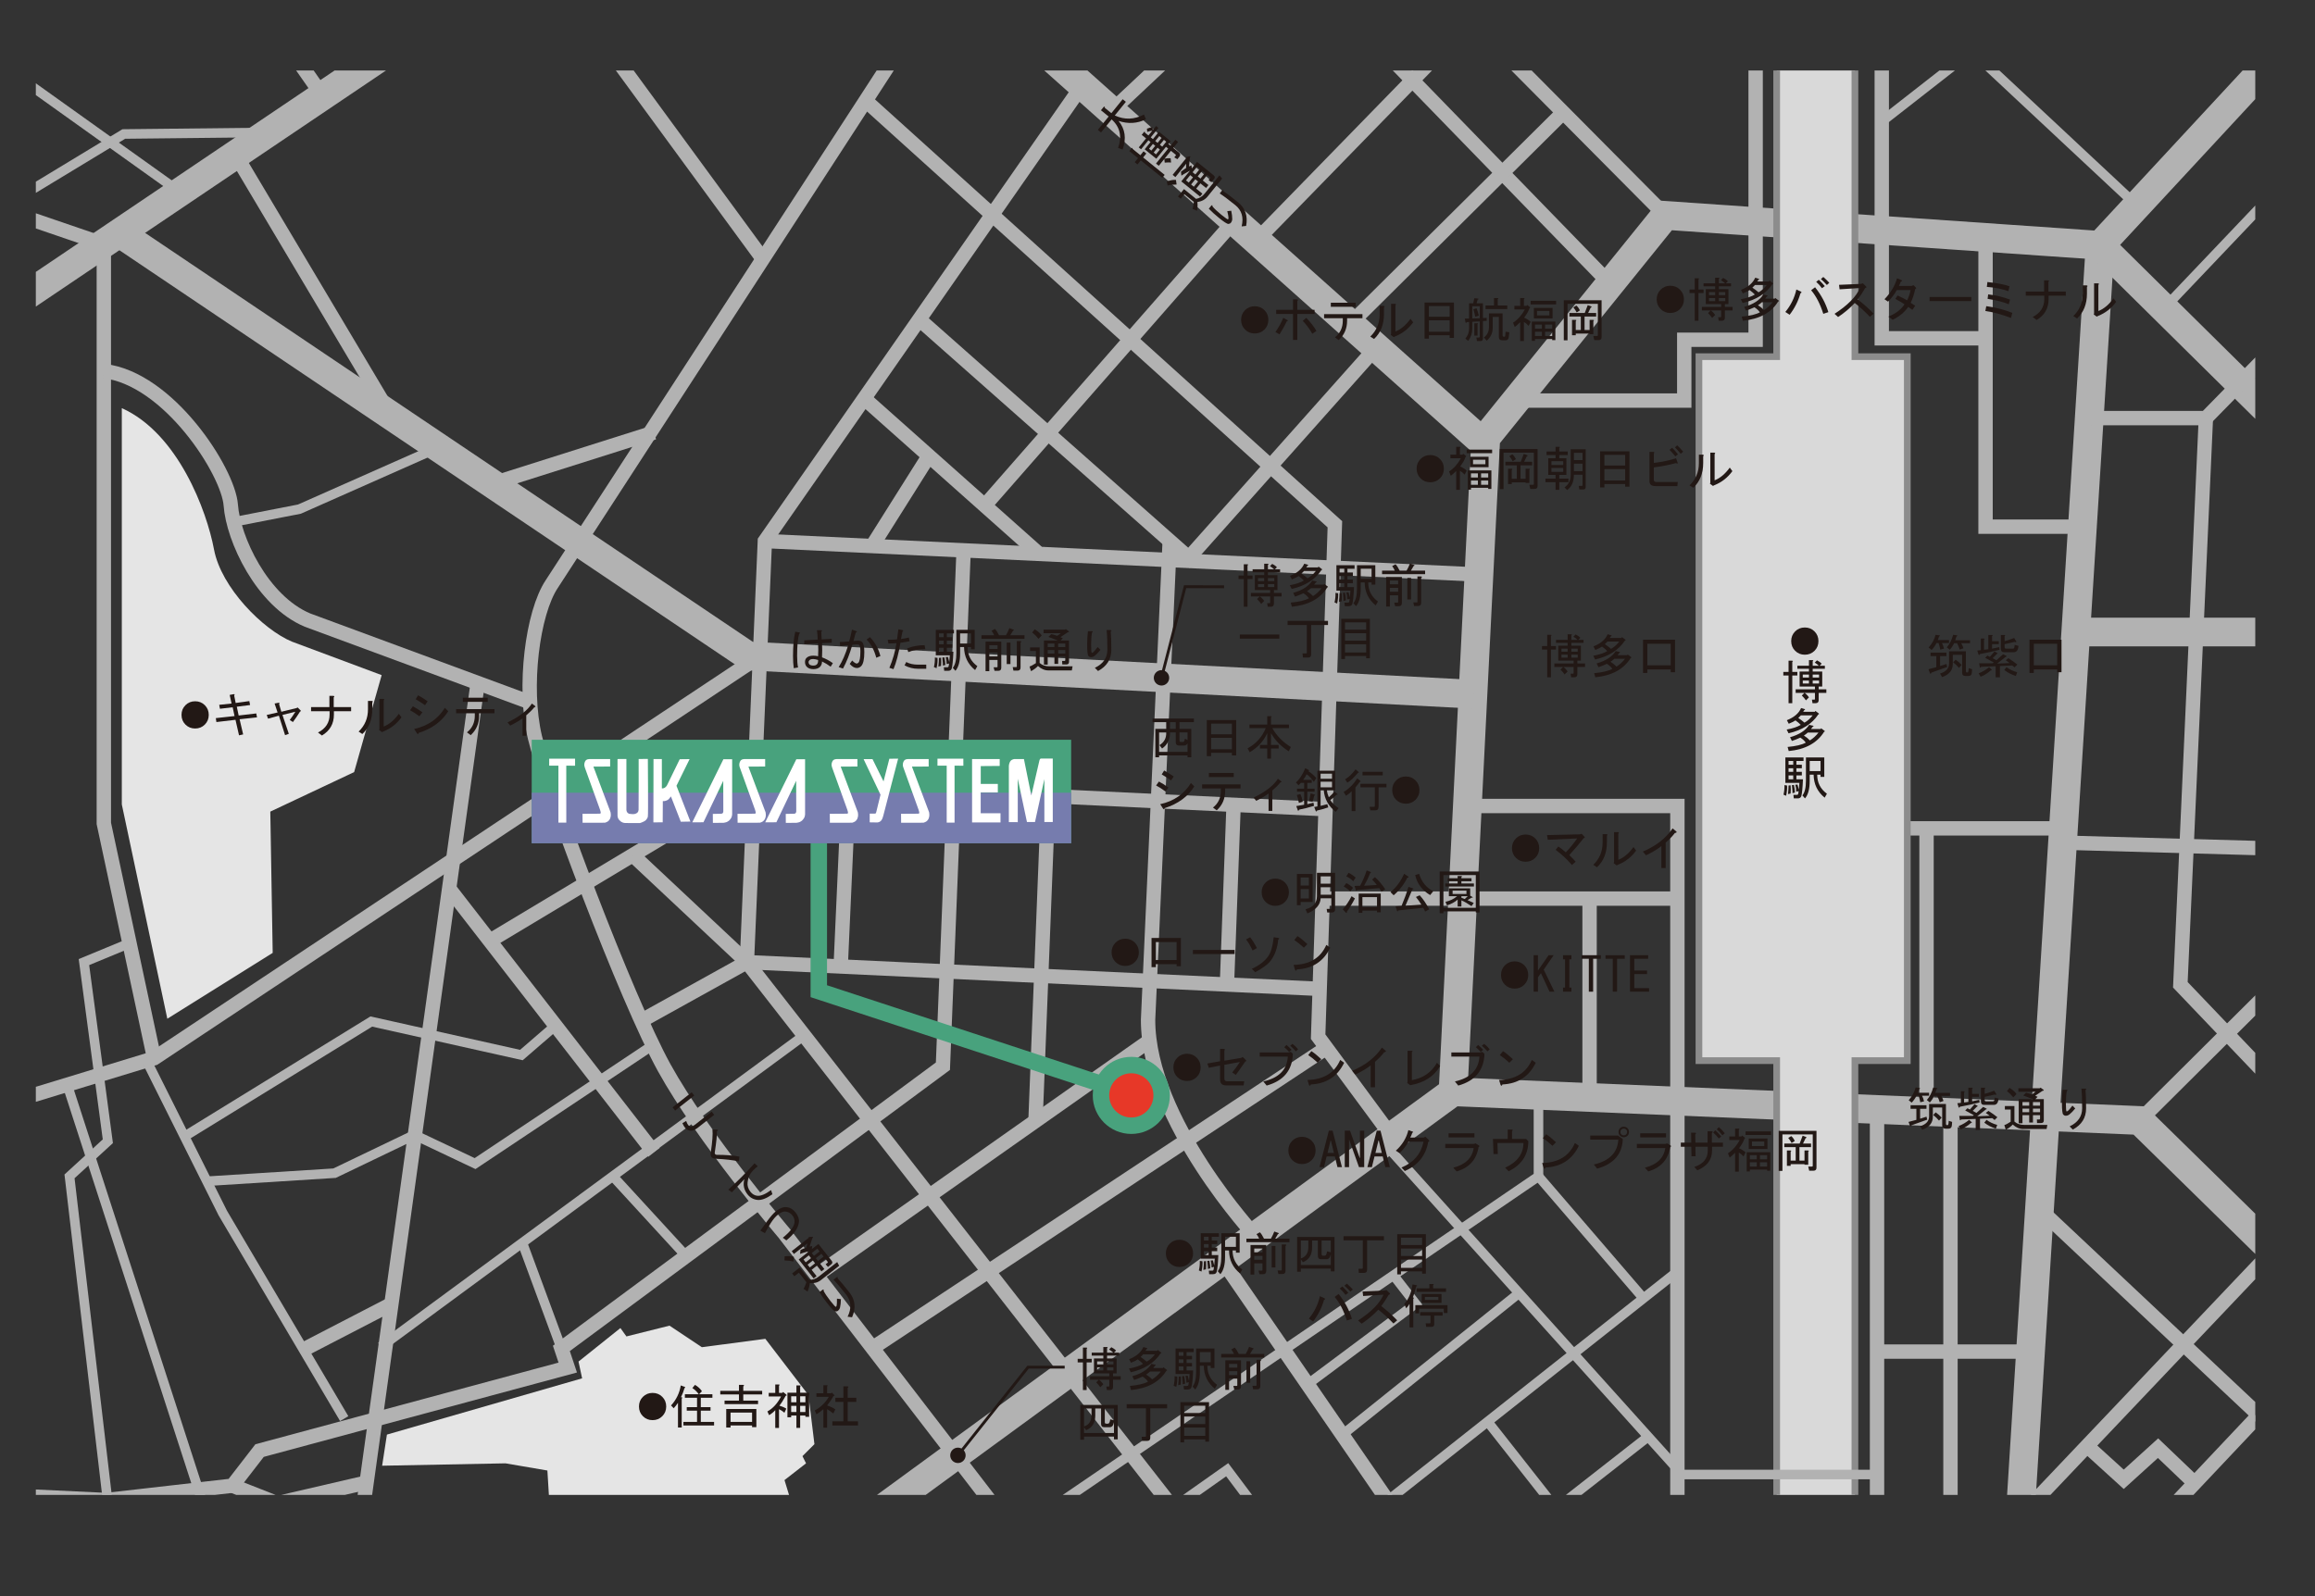 <?xml version="1.0" encoding="utf-8"?>
<!-- Generator: Adobe Illustrator 12.0.0, SVG Export Plug-In . SVG Version: 6.00 Build 51448)  -->
<!DOCTYPE svg PUBLIC "-//W3C//DTD SVG 1.1//EN" "http://www.w3.org/Graphics/SVG/1.1/DTD/svg11.dtd">
<svg  version="1.1" id="レイヤー_1" xmlns="http://www.w3.org/2000/svg" xmlns:xlink="http://www.w3.org/1999/xlink" width="422.438" height="291.357"
	 viewBox="0 0 422.438 291.357" overflow="visible" enable-background="new 0 0 422.438 291.357" xml:space="preserve">
<rect x="0" y="0" width="422.438" height="291.357" fill="#333333" stroke="none"/>
<g>
	<g>
		<defs>
			<rect id="XMLID_1_" x="6.538" y="12.865" width="405" height="260"/>
		</defs>
		<clipPath id="XMLID_3_">
			<use xlink:href="#XMLID_1_" />
		</clipPath>
		<g clip-path="url(#XMLID_3_)">
			<polyline fill="none" stroke="#B2B2B2" stroke-width="5.245" points="142.061,289.24 265.153,199.275 390.436,204.519 
				416.526,230.094 			"/>
			<polyline fill="none" stroke="#B2B2B2" stroke-width="5.245" points="367.868,288.949 383.227,44.779 415.36,10.115 			"/>
			<polyline fill="none" stroke="#B2B2B2" stroke-width="5.245" points="265.153,199.275 271.124,79.904 303.901,39.316 
				383.227,44.779 420.594,81.708 			"/>
			<line fill="none" stroke="#B2B2B2" stroke-width="5.245" x1="270.686" y1="80.835" x2="182.27" y2="1.957"/>
			<polyline fill="none" stroke="#B2B2B2" stroke-width="5.245" points="268.938,126.724 136.516,119.732 22.883,43.25 			"/>
			<line fill="none" stroke="#B2B2B2" stroke-width="5.245" x1="1.466" y1="56.214" x2="71.549" y2="8.951"/>
			<path fill="none" stroke="#B2B2B2" stroke-width="2.622" d="M165.359,6.974l-64.683,99.646
				c-3.496,5.244-5.245,18.793-3.062,27.971c2.188,9.178,16.609,47.639,23.6,60.313c6.994,12.674,21.854,30.157,21.854,30.157
				l48.233,62.723"/>
			<line fill="none" stroke="#B2B2B2" stroke-width="2.622" x1="303.901" y1="39.316" x2="274.338" y2="9.531"/>
			<polyline fill="none" stroke="#B2B2B2" stroke-width="2.622" points="197.699,15.279 139.572,98.753 136.294,175.617 			"/>
			<line fill="none" stroke="#B2B2B2" stroke-width="2.622" x1="225.1" y1="147.054" x2="223.936" y2="178.521"/>
			<polyline fill="none" stroke="#B2B2B2" stroke-width="2.622" points="117.283,186.164 136.294,175.617 240.532,180.482 			"/>
			<polyline fill="none" stroke="#B2B2B2" stroke-width="2.622" points="2.34,201.023 28.127,193.156 138.697,119.732 			"/>
			<polyline fill="none" stroke="#B2B2B2" stroke-width="2.622" points="2.34,38.878 18.947,44.56 18.947,150.294 28.127,193.156 
							"/>
			<path fill="none" stroke="#B2B2B2" stroke-width="2.622" d="M96.307,128.037l-40.209-14.859
				c-8.305-3.498-13.551-14.861-13.985-20.979C41.674,86.08,30.75,69.035,18.947,67.724"/>
			<polyline fill="none" stroke="#B2B2B2" stroke-width="2.622" points="66.891,270.594 50.573,274.381 42.414,271.176 			"/>
			<line fill="none" stroke="#B2B2B2" stroke-width="2.622" x1="55.236" y1="246.408" x2="71.552" y2="237.961"/>
			<line fill="none" stroke="#B2B2B2" stroke-width="2.622" x1="64.268" y1="289.531" x2="87.127" y2="124.976"/>
			<line fill="none" stroke="#B2B2B2" stroke-width="2.622" x1="59.155" y1="17.9" x2="52.904" y2="8.951"/>
			<polyline fill="none" stroke="#B2B2B2" stroke-width="2.622" points="157.928,18.337 243.588,95.695 240.532,189.222 
				254.079,207.578 			"/>
			<line fill="none" stroke="#B2B2B2" stroke-width="2.622" x1="158.669" y1="246.41" x2="241.84" y2="191.408"/>
			<path fill="none" stroke="#B2B2B2" stroke-width="2.622" d="M229.18,225.723c0,0-19.682-21.204-19.682-39.559l3.936-87.117"/>
			<line fill="none" stroke="#B2B2B2" stroke-width="2.622" x1="139.572" y1="98.753" x2="269.811" y2="104.873"/>
			<polyline fill="none" stroke="#B2B2B2" stroke-width="2.622" points="167.689,58.253 216.932,101.814 251.313,63.208 			"/>
			<line fill="none" stroke="#B2B2B2" stroke-width="2.622" x1="189.252" y1="100.794" x2="157.492" y2="72.531"/>
			<line fill="none" stroke="#B2B2B2" stroke-width="2.622" x1="225.09" y1="40.482" x2="179.637" y2="92.343"/>
			<line fill="none" stroke="#B2B2B2" stroke-width="2.622" x1="169.438" y1="83.312" x2="159.532" y2="99.046"/>
			<path fill="#E5E5E5" d="M22.228,74.498v72.332l8.304,39.115l19.229-12.02l-0.437-25.785l15.296-7.211l5.024-17.701l-16.387-6.119
				c-5.245-2.184-12.894-9.832-14.206-16.826C37.742,93.291,32.498,79.087,22.228,74.498z"/>
			<line fill="none" stroke="#B2B2B2" stroke-width="1.748" x1="112.052" y1="214.941" x2="125.162" y2="229.219"/>
			<line fill="none" stroke="#B2B2B2" stroke-width="1.748" x1="102.437" y1="246.119" x2="95.444" y2="227.18"/>
			<polygon fill="#E5E5E5" points="69.73,267.533 70.604,261.852 106.225,251.582 105.566,248.521 113.215,242.404 114.309,243.934 
				122.176,241.967 128.075,245.9 139.657,244.371 147.524,254.641 148.617,263.602 146.432,265.785 147.087,267.098 
				143.153,270.156 145.558,278.023 129.168,289.168 121.957,282.83 118.023,283.705 115.401,279.553 110.157,281.082 
				112.998,288.73 96.391,288.73 93.33,281.738 100.542,279.115 99.887,268.408 92.238,267.098 			"/>
			<polyline fill="none" stroke="#B2B2B2" stroke-width="2.622" points="175.85,100.21 172.061,194.611 102.437,246.119 
				103.602,249.615 47.369,264.766 42.414,271.176 19.398,273.797 1.042,272.924 			"/>
			<polyline fill="none" stroke="#B2B2B2" stroke-width="2.622" points="241.987,147.703 137.681,142.75 89.605,171.595 			"/>
			<polyline fill="none" stroke="#B2B2B2" stroke-width="1.748" points="214.028,275.256 223.936,268.264 237.92,286.908 			"/>
			<polyline fill="none" stroke="#B2B2B2" stroke-width="2.622" points="224.518,288.658 136.294,175.617 115.536,156.152 			"/>
			<line fill="none" stroke="#B2B2B2" stroke-width="2.622" x1="154.87" y1="143.916" x2="153.414" y2="176.255"/>
			<line fill="none" stroke="#B2B2B2" stroke-width="2.622" x1="149.054" y1="232.715" x2="209.355" y2="190.242"/>
			<line fill="none" stroke="#B2B2B2" stroke-width="2.622" x1="191.29" y1="145.373" x2="188.96" y2="204.519"/>
			<line fill="none" stroke="#B2B2B2" stroke-width="2.622" x1="82.029" y1="162.271" x2="119.324" y2="210.346"/>
			<line fill="none" stroke="#B2B2B2" stroke-width="2.622" x1="42.986" y1="28.244" x2="71.246" y2="75.736"/>
			<line fill="none" stroke="#B2B2B2" stroke-width="2.622" x1="139.137" y1="47.183" x2="109.43" y2="6.617"/>
			<line fill="none" stroke="#B2B2B2" stroke-width="2.622" x1="202.071" y1="20.96" x2="215.485" y2="8.367"/>
			<line fill="none" stroke="#B2B2B2" stroke-width="2.622" x1="293.85" y1="51.843" x2="251.612" y2="8.367"/>
			<line fill="none" stroke="#B2B2B2" stroke-width="2.622" x1="229.168" y1="43.976" x2="264.434" y2="7.783"/>
			<polyline fill="none" stroke="#B2B2B2" stroke-width="2.622" points="276.661,73.113 307.34,73.113 307.34,62.013 
				320.366,62.013 320.366,6.39 			"/>
			<polyline fill="none" stroke="#B2B2B2" stroke-width="2.622" points="343.381,6.683 343.381,61.75 361.444,61.75 			"/>
			<polyline fill="none" stroke="#B2B2B2" stroke-width="2.622" points="362.319,43.394 362.319,96.132 380.385,96.132 			"/>
			<polyline fill="none" stroke="#B2B2B2" stroke-width="2.622" points="381.547,76.318 402.526,76.318 416.512,62.042 			"/>
			<line fill="none" stroke="#B2B2B2" stroke-width="2.622" x1="420.604" y1="266.223" x2="371.946" y2="220.479"/>
			<line fill="none" stroke="#B2B2B2" stroke-width="2.622" x1="382.725" y1="289.531" x2="411.864" y2="258.646"/>
			<polyline fill="none" stroke="#B2B2B2" stroke-width="2.622" points="381.125,264.184 387.536,270.012 393.799,264.33 
				400.354,270.594 			"/>
			<line fill="none" stroke="#B2B2B2" stroke-width="2.622" x1="367.868" y1="277.586" x2="417.108" y2="225.723"/>
			<polyline fill="none" stroke="#B2B2B2" stroke-width="2.622" points="402.526,76.318 397.868,179.751 416.223,198.982 			"/>
			<line fill="none" stroke="#B2B2B2" stroke-width="2.622" x1="390.436" y1="204.519" x2="417.68" y2="177.421"/>
			<line fill="none" stroke="#B2B2B2" stroke-width="2.622" x1="377.182" y1="153.822" x2="418.846" y2="154.988"/>
			<line fill="none" stroke="#B2B2B2" stroke-width="2.622" x1="351.551" y1="151.425" x2="351.551" y2="202.996"/>
			<line fill="none" stroke="#B2B2B2" stroke-width="2.622" x1="342.518" y1="202.705" x2="342.518" y2="288.658"/>
			<line fill="none" stroke="#B2B2B2" stroke-width="2.622" x1="342.227" y1="246.701" x2="370.489" y2="246.701"/>
			<line fill="none" stroke="#B2B2B2" stroke-width="2.622" x1="355.92" y1="202.996" x2="355.92" y2="288.949"/>
			<line fill="none" stroke="#B2B2B2" stroke-width="2.622" x1="377.471" y1="151.199" x2="344.547" y2="151.199"/>
			<line fill="none" stroke="#B2B2B2" stroke-width="5.245" x1="378.928" y1="115.361" x2="420.301" y2="115.361"/>
			<polygon fill="#D9D9D9" stroke="#8C8C8C" stroke-width="1.224" points="348.043,65.101 338.485,65.101 338.485,7.556 
				324.206,7.556 324.206,65.101 310.02,65.101 310.02,193.593 324.206,193.593 324.206,289.16 338.485,289.16 338.485,193.593 
				348.043,193.593 			"/>
			<polyline fill="none" stroke="#B2B2B2" stroke-width="2.622" points="306.088,289.24 306.088,147.119 267.92,147.119 			"/>
			<line fill="none" stroke="#B2B2B2" stroke-width="2.622" x1="241.417" y1="164.019" x2="306.088" y2="164.019"/>
			<line fill="none" stroke="#B2B2B2" stroke-width="2.622" x1="290.063" y1="200.148" x2="290.063" y2="164.019"/>
			<line fill="none" stroke="#B2B2B2" stroke-width="1.748" x1="33.08" y1="35.236" x2="2.486" y2="13.384"/>
			<polyline fill="none" stroke="#B2B2B2" stroke-width="1.748" points="3.36,36.109 22.591,24.457 49.688,24.164 			"/>
			<polyline fill="none" stroke="#B2B2B2" stroke-width="1.748" points="21.437,289.24 12.686,214.717 19.679,208.306 
				15.318,175.607 23.769,172.111 			"/>
			<line fill="none" stroke="#B2B2B2" stroke-width="1.748" x1="12.394" y1="198.4" x2="41.541" y2="288.365"/>
			<polyline fill="none" stroke="#B2B2B2" stroke-width="1.748" points="26.671,193.447 40.656,221.418 62.811,258.938 			"/>
			<polyline fill="none" stroke="#B2B2B2" stroke-width="1.748" points="101.551,187.037 95.141,192.574 67.753,186.455 
				33.664,207.433 			"/>
			<polyline fill="none" stroke="#B2B2B2" stroke-width="1.748" points="38.033,215.59 61.051,214.135 75.62,207.14 
				86.691,212.387 119.032,190.826 			"/>
			<line fill="none" stroke="#B2B2B2" stroke-width="1.748" x1="147.004" y1="188.785" x2="69.512" y2="245.826"/>
			<line fill="none" stroke="#B2B2B2" stroke-width="2.622" x1="89.896" y1="88.265" x2="119.321" y2="78.941"/>
			<polyline fill="none" stroke="#B2B2B2" stroke-width="1.748" points="80.28,81.564 54.639,92.927 42.695,95.257 			"/>
			<line fill="none" stroke="#B2B2B2" stroke-width="2.622" x1="223.061" y1="230.094" x2="263.559" y2="288.949"/>
			<line fill="none" stroke="#B2B2B2" stroke-width="1.748" x1="300.856" y1="262.145" x2="267.346" y2="288.367"/>
			<line fill="none" stroke="#B2B2B2" stroke-width="1.748" x1="271.719" y1="259.813" x2="295.317" y2="289.824"/>
			<line fill="none" stroke="#B2B2B2" stroke-width="1.748" x1="306.391" y1="231.842" x2="233.84" y2="289.24"/>
			<line fill="none" stroke="#B2B2B2" stroke-width="1.748" x1="276.963" y1="236.211" x2="244.62" y2="262.145"/>
			<polyline fill="none" stroke="#B2B2B2" stroke-width="1.748" points="252.196,208.24 306.975,269.135 342.227,269.135 			"/>
			<polyline fill="none" stroke="#B2B2B2" stroke-width="1.748" points="254.237,232.715 258.315,237.961 238.795,252.529 			"/>
			<polyline fill="none" stroke="#B2B2B2" stroke-width="1.748" points="170.616,289.824 280.739,214.717 280.739,199.857 			"/>
			<line fill="none" stroke="#B2B2B2" stroke-width="1.748" x1="299.981" y1="237.086" x2="280.739" y2="214.717"/>
			<line fill="none" stroke="#B2B2B2" stroke-width="2.622" x1="246.649" y1="58.837" x2="285.401" y2="20.378"/>
			<line fill="none" stroke="#B2B2B2" stroke-width="1.748" x1="343.092" y1="22.416" x2="358.834" y2="10.115"/>
			<line fill="none" stroke="#B2B2B2" stroke-width="1.748" x1="390" y1="37.568" x2="358.825" y2="8.431"/>
			<line fill="none" stroke="#B2B2B2" stroke-width="1.748" x1="394.954" y1="56.216" x2="417.68" y2="32.324"/>
		</g>
	</g>
</g>
<g>
	<g>
		<path fill="#221815" d="M196.653,248.67v-0.648h0.956v-2.049h0.648c0.183,0.023,0.193,0.092,0.034,0.205v1.844h0.922v0.648h-0.922
			v5.055h-0.683v-5.055H196.653z M202.015,246.074v0.82h1.127c-0.205-0.205-0.456-0.398-0.752-0.58l0.41-0.41
			c0.364,0.182,0.648,0.387,0.854,0.615l-0.376,0.375h0.957v0.547h-2.22v0.512h1.741v2.732h-0.648v0.512h1.399v0.648h-1.399v1.299
			c0,0.387-0.183,0.58-0.547,0.58h-0.58l-0.103-0.648h0.443c0.068,0,0.103-0.035,0.103-0.104v-1.127h-1.878
			c0.296,0.205,0.558,0.479,0.785,0.82l-0.546,0.547c-0.205-0.297-0.455-0.592-0.752-0.889l0.479-0.479h-1.605v-0.648h3.518v-0.512
			h-1.399h-1.4v-2.732h1.707v-0.512h-2.117v-0.547h2.117v-1.023h0.649C202.162,245.893,202.174,245.961,202.015,246.074z
			 M201.331,248.5h-1.127v0.547h1.127V248.5z M201.331,249.592h-1.127v0.547h1.127V249.592z M203.176,248.5h-1.161v0.547h1.161
			V248.5z M203.176,249.592h-1.161v0.547h1.161V249.592z"/>
		<path fill="#221815" d="M206.009,249.797c1.115-0.205,1.97-0.488,2.562-0.854c-0.229-0.25-0.547-0.523-0.956-0.82
			c-0.205,0.16-0.615,0.365-1.229,0.615l-0.342-0.648c1.32-0.523,2.186-1.264,2.596-2.219l0.683,0.203
			c0.068,0.092,0.034,0.148-0.103,0.172l-0.205,0.307h2.151l0.068-0.17l0.547,0.41c0.182,0.113,0.182,0.193,0,0.238
			c-1.139,1.73-2.948,2.881-5.429,3.449L206.009,249.797z M206.623,251.197c1.686-0.479,2.846-1.229,3.483-2.254l0.751,0.172
			c0.092,0.09,0.057,0.146-0.102,0.17l-0.309,0.41h1.775l0.068-0.137l0.547,0.41c0.182,0.113,0.182,0.193,0,0.238
			c-1.275,2.049-3.426,3.221-6.454,3.518l-0.205-0.752c1.502-0.137,2.606-0.398,3.313-0.785c-0.205-0.318-0.535-0.625-0.99-0.922
			c-0.547,0.25-1.059,0.455-1.537,0.615L206.623,251.197z M210.756,247.201h-2.152c-0.16,0.184-0.319,0.342-0.479,0.479
			c0.41,0.273,0.785,0.559,1.127,0.854C209.8,248.238,210.301,247.793,210.756,247.201z M210.243,251.777
			c0.591-0.363,1.117-0.842,1.572-1.434h-1.948c-0.25,0.229-0.489,0.41-0.717,0.547
			C209.583,251.164,209.947,251.459,210.243,251.777z"/>
		<path fill="#221815" d="M214.17,252.939c0.135-0.57,0.193-1.15,0.17-1.742l0.479,0.068c0.045,0.479-0.012,1.104-0.172,1.879
			L214.17,252.939z M217.415,253.213c-0.092,0.273-0.309,0.408-0.65,0.408h-0.717l-0.068-0.648h0.648c0.137,0,0.217-0.08,0.24-0.238
			l0.068-0.443l-0.443,0.102c0-0.455-0.059-0.877-0.172-1.264l0.41-0.033c0.113,0.387,0.193,0.693,0.238,0.922l0.104-1.23h-2.563
			v-4.645h3.313v0.65h-1.297v0.682h0.99v0.648h-0.99v0.65h0.99v0.648h-0.99v0.717h1.195
			C217.653,251.732,217.549,252.758,217.415,253.213z M215.467,251.232c0.045,0.545,0.045,1.047,0,1.502l-0.479,0.102
			c0.068-0.613,0.104-1.137,0.104-1.57L215.467,251.232z M215.092,247.475h0.854v-0.682h-0.854V247.475z M215.092,248.773h0.854
			v-0.65h-0.854V248.773z M215.092,250.139h0.854v-0.717h-0.854V250.139z M216.083,251.164c0.113,0.545,0.17,1.012,0.17,1.398
			l-0.443,0.104c0.021-0.068-0.012-0.559-0.104-1.469L216.083,251.164z M220.93,249.695v-0.41h-0.613
			c0,1.457,0.592,2.617,1.775,3.482l-0.41,0.719c-1.32-1.07-1.992-2.471-2.014-4.201h-0.719v1.16c0,1.457-0.283,2.516-0.854,3.176
			l-0.479-0.545c0.434-0.523,0.65-1.424,0.65-2.699v-4.234h3.346v3.553H220.93z M218.95,248.637h1.98v-1.844h-1.98V248.637z"/>
		<path fill="#221815" d="M228.102,247.133h2.596v0.65h-7.855v-0.65h2.322c-0.137-0.318-0.295-0.592-0.479-0.818l0.615-0.342
			c0.25,0.25,0.5,0.637,0.752,1.16h1.264c0.25-0.432,0.455-0.863,0.613-1.297l0.785,0.273c0.092,0.092,0.059,0.148-0.102,0.17
			C228.477,246.531,228.307,246.814,228.102,247.133z M225.78,252.871v-1.23h-1.504v2.049h-0.682v-5.395h2.867v4.746
			c0,0.387-0.182,0.58-0.545,0.58h-0.684l-0.17-0.648h0.613C225.745,252.973,225.78,252.939,225.78,252.871z M225.78,249.627v-0.684
			h-1.504v0.684H225.78z M225.78,250.275h-1.504v0.717h1.504V250.275z M227.452,248.465h0.684v3.928h-0.684V248.465z
			 M229.297,252.836v-4.645h0.648c0.227,0.047,0.238,0.137,0.033,0.273v4.543c0,0.387-0.182,0.58-0.545,0.58h-0.752l-0.137-0.648
			h0.648C229.262,252.939,229.297,252.904,229.297,252.836z"/>
		<path fill="#221815" d="M203.961,256.441v6.283h-0.684v-0.512h-5.463v0.58h-0.684v-6.352H203.961z M197.814,260.506v1.059h5.463
			v-1.98c-0.113,0.613-0.375,0.922-0.785,0.922h-0.99c-0.387,0-0.58-0.205-0.58-0.615v-2.801h-1.059v1.299
			c0,1.32-0.559,2.207-1.674,2.662L197.814,260.506z M197.814,257.09v3.279c0.91-0.297,1.365-0.99,1.365-2.084v-1.195H197.814z
			 M203.277,259.242v-2.152h-1.673v2.494c0,0.182,0.08,0.273,0.239,0.273h0.342c0.204,0,0.341-0.264,0.409-0.787L203.277,259.242z"
			/>
		<path fill="#221815" d="M212.975,257.057h-3.073v5.395c0,0.365-0.183,0.547-0.547,0.547h-0.956l-0.068-0.752h0.648
			c0.092,0,0.137-0.045,0.137-0.137v-5.053h-3.518v-0.752h7.376V257.057z"/>
		<path fill="#221815" d="M220.624,263.135h-0.684v-0.41h-3.857v0.547h-0.684v-7.342h5.225V263.135z M219.94,257.91v-1.332h-3.857
			v1.332H219.94z M219.94,259.924v-1.365h-3.857v1.365H219.94z M219.94,262.076v-1.502h-3.857v1.502H219.94z"/>
	</g>
	<circle fill="#221815" cx="174.8" cy="265.639" r="1.405"/>
	<polyline fill="none" stroke="#221815" stroke-width="0.524" points="174.799,265.639 187.598,249.545 194.283,249.545 	"/>
</g>
<g>
	<g>
		<path fill="#221815" d="M226.007,105.69v-0.649h0.956v-2.049h0.648c0.183,0.023,0.193,0.092,0.034,0.205v1.844h0.922v0.649h-0.922
			v5.054h-0.683v-5.054H226.007z M231.369,103.095v0.819h1.127c-0.205-0.204-0.456-0.398-0.752-0.58l0.41-0.41
			c0.364,0.183,0.648,0.388,0.854,0.615l-0.376,0.375h0.957v0.547h-2.22v0.512h1.741v2.732h-0.648v0.513h1.399v0.648h-1.399v1.298
			c0,0.387-0.183,0.58-0.547,0.58h-0.58l-0.103-0.648h0.443c0.068,0,0.103-0.034,0.103-0.103v-1.127H229.9
			c0.296,0.205,0.558,0.479,0.785,0.819l-0.546,0.547c-0.205-0.296-0.455-0.592-0.752-0.889l0.479-0.478h-1.605v-0.648h3.518v-0.513
			h-1.399h-1.4v-2.732h1.707v-0.512h-2.117v-0.547h2.117v-1.023h0.649C231.516,102.913,231.528,102.981,231.369,103.095z
			 M230.685,105.52h-1.127v0.547h1.127V105.52z M230.685,106.612h-1.127v0.546h1.127V106.612z M232.53,105.52h-1.161v0.547h1.161
			V105.52z M232.53,106.612h-1.161v0.546h1.161V106.612z"/>
		<path fill="#221815" d="M235.363,106.817c1.115-0.205,1.97-0.489,2.562-0.854c-0.229-0.251-0.547-0.524-0.956-0.82
			c-0.205,0.16-0.615,0.364-1.229,0.615l-0.342-0.649c1.32-0.523,2.186-1.263,2.596-2.219l0.683,0.204
			c0.068,0.091,0.034,0.148-0.103,0.171l-0.205,0.308h2.151l0.068-0.171l0.547,0.41c0.182,0.113,0.182,0.193,0,0.238
			c-1.139,1.73-2.948,2.881-5.43,3.449L235.363,106.817z M235.977,108.218c1.686-0.479,2.846-1.229,3.483-2.254l0.752,0.171
			c0.091,0.091,0.057,0.147-0.103,0.17l-0.308,0.41h1.775l0.068-0.137l0.547,0.41c0.182,0.113,0.182,0.193,0,0.238
			c-1.275,2.05-3.427,3.222-6.454,3.518l-0.205-0.751c1.502-0.137,2.606-0.398,3.313-0.785c-0.205-0.319-0.535-0.626-0.99-0.923
			c-0.547,0.251-1.059,0.456-1.537,0.615L235.977,108.218z M240.11,104.222h-2.151c-0.16,0.183-0.319,0.342-0.479,0.479
			c0.41,0.272,0.785,0.558,1.127,0.854C239.154,105.258,239.655,104.813,240.11,104.222z M239.597,108.798
			c0.592-0.364,1.116-0.843,1.571-1.435h-1.947c-0.25,0.229-0.489,0.41-0.717,0.547
			C238.937,108.184,239.301,108.479,239.597,108.798z"/>
		<path fill="#221815" d="M243.524,109.959c0.136-0.569,0.193-1.149,0.17-1.741l0.479,0.067c0.045,0.479-0.012,1.104-0.171,1.879
			L243.524,109.959z M246.768,110.232c-0.092,0.273-0.308,0.409-0.649,0.409h-0.717l-0.068-0.648h0.648
			c0.137,0,0.217-0.08,0.239-0.239l0.068-0.443l-0.443,0.102c0-0.455-0.058-0.876-0.171-1.263l0.409-0.034
			c0.114,0.387,0.193,0.694,0.239,0.922l0.103-1.229h-2.562v-4.645h3.313v0.649h-1.298v0.683h0.99v0.648h-0.99v0.649h0.99v0.648
			h-0.99v0.717h1.195C247.006,108.752,246.904,109.777,246.768,110.232z M244.821,108.252c0.046,0.546,0.046,1.047,0,1.502
			l-0.478,0.103c0.068-0.614,0.103-1.138,0.103-1.571L244.821,108.252z M244.446,104.495h0.854v-0.683h-0.854V104.495z
			 M244.446,105.793h0.854v-0.649h-0.854V105.793z M244.446,107.158h0.854v-0.717h-0.854V107.158z M245.436,108.184
			c0.113,0.546,0.171,1.013,0.171,1.399l-0.444,0.103c0.022-0.068-0.012-0.558-0.103-1.468L245.436,108.184z M250.285,106.715v-0.41
			h-0.614c0,1.457,0.592,2.618,1.775,3.483l-0.409,0.718c-1.321-1.07-1.992-2.471-2.015-4.201h-0.718v1.161
			c0,1.457-0.284,2.516-0.854,3.176l-0.479-0.546c0.433-0.523,0.649-1.423,0.649-2.698v-4.234h3.347v3.552H250.285z
			 M248.304,105.656h1.98v-1.844h-1.98V105.656z"/>
		<path fill="#221815" d="M257.456,104.153h2.596v0.649h-7.854v-0.649h2.321c-0.136-0.318-0.295-0.592-0.478-0.819l0.614-0.342
			c0.251,0.251,0.501,0.638,0.752,1.161h1.264c0.25-0.433,0.455-0.864,0.614-1.298l0.785,0.273c0.091,0.092,0.058,0.148-0.103,0.171
			C257.831,103.551,257.661,103.835,257.456,104.153z M255.133,109.891v-1.229h-1.503v2.049h-0.683v-5.396h2.868v4.747
			c0,0.387-0.182,0.58-0.546,0.58h-0.684l-0.17-0.648h0.614C255.099,109.993,255.133,109.959,255.133,109.891z M255.133,106.646
			v-0.683h-1.503v0.683H255.133z M255.133,107.295h-1.503v0.718h1.503V107.295z M256.806,105.485h0.684v3.927h-0.684V105.485z
			 M258.651,109.856v-4.645h0.648c0.228,0.046,0.239,0.137,0.034,0.273v4.542c0,0.387-0.182,0.58-0.546,0.58h-0.752l-0.137-0.648
			h0.649C258.617,109.959,258.651,109.925,258.651,109.856z"/>
		<path fill="#221815" d="M233.452,115.817v0.752h-7.206v-0.752H233.452z"/>
		<path fill="#221815" d="M242.33,114.076h-3.073v5.396c0,0.364-0.183,0.547-0.547,0.547h-0.956l-0.068-0.752h0.648
			c0.092,0,0.137-0.045,0.137-0.137v-5.054h-3.518v-0.751h7.377V114.076z"/>
		<path fill="#221815" d="M249.978,120.154h-0.684v-0.409h-3.858v0.546h-0.684v-7.342h5.226V120.154z M249.294,114.93v-1.332h-3.858
			v1.332H249.294z M249.294,116.944v-1.365h-3.858v1.365H249.294z M249.294,119.096v-1.502h-3.858v1.502H249.294z"/>
	</g>
	<circle fill="#221815" cx="211.949" cy="123.724" r="1.405"/>
	<polyline fill="none" stroke="#221815" stroke-width="0.524" points="211.95,123.724 216.258,107.086 223.364,107.103 	"/>
</g>
<g>
	<path fill="#221815" d="M240.069,209.986c0,0.701-0.238,1.291-0.717,1.768c-0.479,0.479-1.066,0.717-1.768,0.717
		s-1.291-0.238-1.77-0.717c-0.477-0.477-0.717-1.066-0.717-1.768c0-0.701,0.24-1.291,0.717-1.768
		c0.479-0.479,1.068-0.717,1.77-0.717s1.289,0.238,1.768,0.717C239.831,208.696,240.069,209.286,240.069,209.986z"/>
	<path fill="#221815" d="M241.6,213.035h-0.82l1.707-6.66h0.684l1.707,6.66h-0.818l-0.479-1.947h-1.502L241.6,213.035z
		 M242.864,208.185h-0.068l-0.547,2.254h1.162L242.864,208.185z"/>
	<path fill="#221815" d="M248.94,206.375v6.66h-0.955l-1.775-4.986h-0.035v4.986h-0.785v-6.66h0.957l1.775,4.986h0.033v-4.986
		H248.94z"/>
	<path fill="#221815" d="M250.34,213.035h-0.82l1.707-6.66h0.684l1.707,6.66h-0.818l-0.479-1.947h-1.502L250.34,213.035z
		 M251.604,208.185h-0.068l-0.547,2.254h1.162L251.604,208.185z"/>
	<path fill="#221815" d="M256.35,213.752l-0.615-0.648c2.23-0.91,3.574-2.482,4.029-4.713h-2.732
		c-0.523,0.865-1.07,1.559-1.639,2.083l-0.684-0.443c1.184-1.07,1.947-2.322,2.289-3.756l0.785,0.273
		c0.137,0.068,0.113,0.137-0.068,0.205c-0.092,0.296-0.217,0.592-0.375,0.888h2.459l0.307-0.171l0.615,0.615
		c0.158,0.159,0.125,0.272-0.104,0.341C260.186,210.906,258.762,212.682,256.35,213.752z"/>
	<path fill="#221815" d="M265.194,213.137c2.207-0.568,3.447-1.764,3.721-3.585h-5.189V208.8h5.225l0.307-0.103l0.615,0.376
		c0.137,0.113,0.113,0.216-0.068,0.307c-0.365,2.278-1.695,3.756-3.996,4.44L265.194,213.137z M269.051,207.605h-4.713v-0.751h4.713
		V207.605z"/>
	<path fill="#221815" d="M278.885,208.288c0,2.482-1.195,4.314-3.586,5.498l-0.648-0.648c2.209-1.002,3.324-2.504,3.348-4.507
		h-4.748l0.068,2.015h-0.785l-0.102-2.766h2.697v-1.708h0.684c0.273,0.023,0.307,0.114,0.102,0.273v1.435h2.561L278.885,208.288z"/>
	<path fill="#221815" d="M288.106,209.142c-1.207,2.504-3.234,3.825-6.08,3.961c-0.113,0.295-0.227,0.318-0.34,0.068l-0.273-0.889
		c2.959-0.068,4.951-1.285,5.975-3.654L288.106,209.142z M281.549,207.742l0.58-0.717c0.479,0.296,1.08,0.785,1.809,1.468
		l-0.648,0.649C282.676,208.573,282.094,208.106,281.549,207.742z"/>
	<path fill="#221815" d="M290.188,208.015v-0.752h5.053l0.889,0.649c-0.113,2.755-1.674,4.552-4.678,5.396l-0.615-0.752
		c2.846-0.66,4.336-2.174,4.473-4.542H290.188z M295.618,207.297c-0.184-0.182-0.273-0.409-0.273-0.683s0.09-0.501,0.273-0.684
		c0.182-0.182,0.408-0.272,0.682-0.272s0.502,0.091,0.684,0.272c0.182,0.183,0.273,0.41,0.273,0.684s-0.092,0.501-0.273,0.683
		c-0.182,0.183-0.41,0.273-0.684,0.273S295.799,207.48,295.618,207.297z M296.745,207.058c0.113-0.113,0.17-0.262,0.17-0.443
		c0-0.183-0.057-0.33-0.17-0.444c-0.115-0.113-0.262-0.171-0.445-0.171c-0.182,0-0.33,0.058-0.443,0.171
		c-0.113,0.114-0.17,0.262-0.17,0.444c0,0.182,0.057,0.33,0.17,0.443c0.113,0.114,0.262,0.171,0.443,0.171
		C296.483,207.229,296.629,207.172,296.745,207.058z"/>
	<path fill="#221815" d="M300.159,213.137c2.207-0.568,3.447-1.764,3.721-3.585h-5.189V208.8h5.225l0.307-0.103l0.615,0.376
		c0.137,0.113,0.113,0.216-0.068,0.307c-0.365,2.278-1.695,3.756-3.996,4.44L300.159,213.137z M304.016,207.605h-4.713v-0.751h4.713
		V207.605z"/>
	<path fill="#221815" d="M312.381,208.561h2.016v0.751h-1.98v0.649c0,1.707-0.898,2.926-2.697,3.654L309.172,213
		c1.639-0.545,2.459-1.535,2.459-2.971v-0.717h-2.254l0.033,1.743h-0.75l-0.035-1.743h-1.912v-0.751h1.912l-0.033-1.81h0.717
		c0.227,0.022,0.238,0.137,0.033,0.342l0.035,1.468h2.219v-2.083h0.752c0.229,0.022,0.238,0.137,0.033,0.342V208.561z
		 M314.09,207.434l-0.445,0.376c-0.363-0.455-0.705-0.819-1.023-1.093l0.375-0.41C313.362,206.626,313.725,207.001,314.09,207.434z
		 M314.739,206.854l-0.443,0.375c-0.342-0.455-0.684-0.819-1.025-1.093l0.375-0.409
		C314.034,206.045,314.397,206.421,314.739,206.854z"/>
	<path fill="#221815" d="M315.557,208.083v-0.649h1.059V206h0.648c0.182,0.023,0.193,0.092,0.035,0.205v1.229h0.477l0.104-0.171
		l0.58,0.444l-0.137,0.137c-0.158,0.501-0.488,1.081-0.99,1.741c0.479,0.205,0.877,0.456,1.195,0.752l-0.375,0.75
		c-0.25-0.295-0.535-0.535-0.854-0.717v3.482h-0.684v-3.447c-0.273,0.295-0.604,0.592-0.99,0.887l-0.307-0.785
		c0.887-0.592,1.604-1.4,2.15-2.424H315.557z M323.172,207.161h-4.645v-0.648h4.645V207.161z M323.036,210.303v3.381h-0.58v-0.205
		h-3.143v0.342h-0.58v-3.518H323.036z M322.524,207.81v1.912h-3.416v-1.912H322.524z M320.577,211.6v-0.75h-1.264v0.75H320.577z
		 M320.577,212.146h-1.264v0.785h1.264V212.146z M321.944,209.176v-0.82h-2.254v0.82H321.944z M322.456,211.6v-0.75h-1.299v0.75
		H322.456z M322.456,212.932v-0.785h-1.299v0.785H322.456z"/>
	<path fill="#221815" d="M324.571,206.41h6.898v6.727c0,0.365-0.182,0.547-0.547,0.547h-0.785l-0.17-0.752h0.684
		c0.09,0,0.137-0.045,0.137-0.137v-5.737h-5.533v6.661h-0.684V206.41z M329.592,207.537c0.09,0.114,0.057,0.183-0.104,0.205
		l-0.479,0.99h1.469v0.648h-2.117v2.459h0.922v-1.844h0.648c0.184,0.021,0.193,0.09,0.035,0.205v2.391h-0.684v-0.104h-2.527v0.307
		h-0.682v-2.799h0.648c0.182,0.021,0.193,0.09,0.033,0.205v1.639h0.922v-2.459h-2.082v-0.648h2.801l0.545-1.435L329.592,207.537z
		 M326.86,207.366c0.25,0.205,0.467,0.501,0.648,0.888l-0.58,0.376c-0.16-0.318-0.365-0.626-0.615-0.922L326.86,207.366z"/>
</g>
<g>
	<path fill="#221815" d="M280.873,154.808c0,0.701-0.239,1.291-0.717,1.769c-0.479,0.478-1.067,0.717-1.769,0.717
		s-1.29-0.239-1.769-0.717c-0.478-0.478-0.717-1.067-0.717-1.769c0-0.7,0.239-1.29,0.717-1.768c0.479-0.479,1.067-0.717,1.769-0.717
		s1.29,0.238,1.769,0.717C280.633,153.518,280.873,154.108,280.873,154.808z"/>
	<path fill="#221815" d="M287.526,157.277l-0.684,0.614c-0.865-1.024-1.855-1.946-2.971-2.767l0.478-0.614
		c0.41,0.251,0.865,0.604,1.366,1.059c0.683-0.683,1.377-1.525,2.083-2.526l-5.361,0.238l-0.137-0.854l5.977-0.137l0.341-0.103
		l0.513,0.547c0.114,0.182,0.068,0.262-0.137,0.239c-0.569,0.751-1.445,1.787-2.63,3.107
		C286.842,156.537,287.229,156.935,287.526,157.277z"/>
	<path fill="#221815" d="M290.735,157.857c1.138-1.093,1.707-2.447,1.707-4.063v-1.537h0.717c0.205,0.046,0.228,0.137,0.068,0.273
		v1.229c0,1.912-0.604,3.426-1.81,4.542L290.735,157.857z M295.31,156.935c1.002-0.387,1.924-1.161,2.767-2.322l0.478,0.648
		c-0.865,1.185-1.958,2.038-3.278,2.562l-0.272,0.137l-0.547-0.41l0.068-0.171v-5.498h0.717c0.205,0.046,0.228,0.137,0.068,0.273
		V156.935z"/>
	<path fill="#221815" d="M299.783,155.432c2.391-1.001,4.2-2.413,5.43-4.234l0.649,0.547c0.182,0.137,0.102,0.239-0.239,0.307
		c-0.433,0.569-0.99,1.15-1.674,1.742v4.644h-0.785v-3.995c-0.797,0.615-1.73,1.173-2.8,1.674L299.783,155.432z"/>
</g>
<g>
	<path fill="#221815" d="M217.715,228.773c0,0.701-0.238,1.291-0.717,1.768c-0.479,0.479-1.066,0.717-1.768,0.717
		s-1.291-0.238-1.77-0.717c-0.477-0.477-0.717-1.066-0.717-1.768s0.24-1.291,0.717-1.768c0.479-0.479,1.068-0.717,1.77-0.717
		s1.289,0.238,1.768,0.717C217.477,227.482,217.715,228.072,217.715,228.773z"/>
	<path fill="#221815" d="M218.768,231.891c0.137-0.57,0.193-1.15,0.17-1.742l0.479,0.068c0.047,0.479-0.012,1.104-0.17,1.879
		L218.768,231.891z M222.012,232.164c-0.092,0.273-0.307,0.408-0.648,0.408h-0.717l-0.068-0.648h0.648
		c0.137,0,0.217-0.08,0.238-0.238l0.068-0.443l-0.443,0.102c0-0.455-0.057-0.877-0.17-1.264l0.408-0.033
		c0.115,0.387,0.193,0.693,0.24,0.922l0.102-1.23h-2.561v-4.645h3.313v0.65h-1.299v0.682h0.992v0.648h-0.992v0.65h0.992v0.648
		h-0.992v0.717h1.195C222.25,230.684,222.149,231.709,222.012,232.164z M220.065,230.184c0.047,0.545,0.047,1.047,0,1.502
		l-0.477,0.102c0.068-0.613,0.102-1.137,0.102-1.57L220.065,230.184z M219.69,226.426h0.854v-0.682h-0.854V226.426z M219.69,227.725
		h0.854v-0.65h-0.854V227.725z M219.69,229.09h0.854v-0.717h-0.854V229.09z M220.68,230.115c0.113,0.545,0.172,1.012,0.172,1.398
		l-0.445,0.104c0.023-0.068-0.012-0.559-0.102-1.469L220.68,230.115z M225.53,228.646v-0.41h-0.615c0,1.457,0.592,2.617,1.775,3.482
		l-0.408,0.719c-1.32-1.07-1.992-2.471-2.016-4.201h-0.717v1.16c0,1.457-0.285,2.516-0.854,3.176l-0.479-0.545
		c0.432-0.523,0.648-1.424,0.648-2.699v-4.234h3.348v3.553H225.53z M223.549,227.588h1.98v-1.844h-1.98V227.588z"/>
	<path fill="#221815" d="M232.7,226.084h2.596v0.65h-7.854v-0.65h2.322c-0.137-0.318-0.297-0.592-0.479-0.818l0.613-0.342
		c0.252,0.25,0.502,0.637,0.752,1.16h1.264c0.25-0.432,0.455-0.863,0.615-1.297l0.785,0.273c0.092,0.092,0.057,0.148-0.104,0.17
		C233.075,225.482,232.905,225.766,232.7,226.084z M230.377,231.822v-1.23h-1.502v2.049h-0.684v-5.395h2.869v4.746
		c0,0.387-0.182,0.58-0.547,0.58h-0.682l-0.172-0.648h0.615C230.344,231.924,230.377,231.891,230.377,231.822z M230.377,228.578
		v-0.684h-1.502v0.684H230.377z M230.377,229.227h-1.502v0.717h1.502V229.227z M232.051,227.416h0.684v3.928h-0.684V227.416z
		 M233.895,231.787v-4.645h0.648c0.229,0.047,0.24,0.137,0.035,0.273v4.543c0,0.387-0.182,0.58-0.547,0.58h-0.752l-0.137-0.648h0.65
		C233.862,231.891,233.895,231.855,233.895,231.787z"/>
	<path fill="#221815" d="M243.524,225.777v6.283h-0.682v-0.512h-5.465v0.58h-0.684v-6.352H243.524z M237.377,229.842v1.059h5.465
		v-1.98c-0.115,0.613-0.377,0.922-0.787,0.922h-0.99c-0.387,0-0.58-0.205-0.58-0.615v-2.801h-1.059v1.299
		c0,1.32-0.557,2.207-1.674,2.662L237.377,229.842z M237.377,226.426v3.279c0.91-0.297,1.365-0.99,1.365-2.084v-1.195H237.377z
		 M242.842,228.578v-2.152h-1.674v2.494c0,0.182,0.08,0.273,0.238,0.273h0.342c0.205,0,0.342-0.264,0.41-0.787L242.842,228.578z"/>
	<path fill="#221815" d="M252.54,226.393h-3.074v5.395c0,0.365-0.182,0.547-0.547,0.547h-0.955l-0.068-0.752h0.648
		c0.092,0,0.137-0.045,0.137-0.137v-5.053h-3.518v-0.752h7.377V226.393z"/>
	<path fill="#221815" d="M260.188,232.471h-0.684v-0.41h-3.859v0.547h-0.682v-7.342h5.225V232.471z M259.504,227.246v-1.332h-3.859
		v1.332H259.504z M259.504,229.26v-1.365h-3.859v1.365H259.504z M259.504,231.412v-1.502h-3.859v1.502H259.504z"/>
	<path fill="#221815" d="M241.674,236.963c0.182,0.115,0.158,0.217-0.068,0.309c-0.41,1.434-1.07,2.742-1.98,3.926l-0.785-0.512
		c1-1.207,1.672-2.572,2.014-4.098L241.674,236.963z M244.27,236.178c1.137,1.436,1.945,2.949,2.424,4.543l-0.922,0.307
		c-0.57-1.799-1.309-3.232-2.221-4.303L244.27,236.178z M246.045,235.973l-0.512,0.377c-0.342-0.455-0.695-0.844-1.059-1.162
		l0.477-0.375C245.293,235.131,245.659,235.518,246.045,235.973z M246.864,235.359l-0.443,0.408
		c-0.41-0.455-0.773-0.818-1.092-1.092l0.443-0.375C246.067,234.551,246.432,234.902,246.864,235.359z"/>
	<path fill="#221815" d="M254.958,240.994l-0.684,0.58c-0.957-1.002-1.879-1.844-2.766-2.527c-0.889,0.955-1.902,1.811-3.039,2.561
		l-0.65-0.58c2.414-1.57,3.963-3.143,4.645-4.713l-3.721,0.24l-0.104-0.82l3.961-0.172l0.41-0.102l0.547,0.547
		c0.158,0.158,0.113,0.262-0.137,0.307c-0.434,0.752-0.889,1.445-1.365,2.084C253.034,239.148,254,240.014,254.958,240.994z"/>
	<path fill="#221815" d="M257.825,236.793l0.137,0.068c0.068,0.068,0.045,0.137-0.068,0.205v5.225h-0.684v-4.303
		c-0.158,0.273-0.363,0.547-0.615,0.82l-0.34-0.82c0.773-0.82,1.273-2.004,1.502-3.551l0.785,0.17
		c0.092,0.092,0.057,0.148-0.102,0.17C258.188,235.734,257.983,236.406,257.825,236.793z M264.143,239.662h-0.684v-0.787h-4.508
		v0.855h-0.684v-1.504h5.875V239.662z M260.831,234.369h0.648c0.182,0.021,0.193,0.09,0.033,0.203v0.582h2.357v0.648h-5.361v-0.648
		h2.322V234.369z M261.034,241.402v-1.264h-1.877v-0.648h4.098v0.648h-1.537v1.572c0,0.318-0.16,0.477-0.479,0.477h-0.99
		l-0.102-0.648h0.75C260.989,241.539,261.034,241.494,261.034,241.402z M263.049,237.816h-3.619v-1.639h3.619V237.816z
		 M262.469,237.271v-0.547h-2.459v0.547H262.469z"/>
</g>
<g>
	<path fill="#221815" d="M231.448,58.383c0,0.701-0.238,1.291-0.717,1.769s-1.066,0.717-1.768,0.717s-1.291-0.239-1.77-0.717
		c-0.477-0.478-0.717-1.067-0.717-1.769c0-0.7,0.24-1.29,0.717-1.768c0.479-0.479,1.068-0.717,1.77-0.717s1.289,0.238,1.768,0.717
		C231.209,57.093,231.448,57.683,231.448,58.383z"/>
	<path fill="#221815" d="M233.491,61.021l-0.752-0.409c0.57-0.819,1.049-1.685,1.436-2.596l0.75,0.41
		c0.137,0.113,0.092,0.193-0.135,0.239C234.448,59.417,234.014,60.202,233.491,61.021z M235.95,54.636h0.717
		c0.25,0.046,0.273,0.137,0.068,0.273v1.64h3.143V57.3h-3.143v4.747h-0.785V57.3h-3.074v-0.751h3.074V54.636z M239.467,60.92
		c-0.479-0.843-1.059-1.628-1.742-2.356l0.648-0.547c0.82,0.865,1.436,1.662,1.846,2.391L239.467,60.92z"/>
	<path fill="#221815" d="M245.032,58.085h-3.414v-0.751h7v0.751h-2.801v0.444c0,1.434-0.512,2.618-1.535,3.551l-0.684-0.512
		c0.957-0.751,1.434-1.765,1.434-3.039V58.085z M242.846,56.002v-0.751h4.543v0.751H242.846z"/>
	<path fill="#221815" d="M250.051,61.432c1.139-1.093,1.707-2.447,1.707-4.063v-1.537h0.717c0.205,0.046,0.229,0.137,0.068,0.273
		v1.229c0,1.912-0.604,3.426-1.809,4.542L250.051,61.432z M254.627,60.51c1.002-0.387,1.924-1.161,2.766-2.322l0.479,0.648
		c-0.865,1.185-1.959,2.038-3.279,2.562l-0.271,0.137l-0.547-0.41l0.068-0.171v-5.498h0.717c0.205,0.046,0.229,0.137,0.068,0.273
		V60.51z"/>
	<path fill="#221815" d="M260.739,61.808h-0.785v-6.591h5.361v6.454h-0.785v-0.479h-3.791V61.808z M264.53,57.812v-1.946h-3.791
		v1.946H264.53z M264.53,60.544v-2.083h-3.791v2.083H264.53z"/>
	<path fill="#221815" d="M270.026,58.666l-1.365,0.068v1.263c0,0.82-0.25,1.56-0.752,2.22l-0.512-0.409
		c0.455-0.547,0.684-1.161,0.684-1.845v-1.195l-0.479,0.035c-0.023,0.204-0.08,0.228-0.17,0.067l-0.137-0.717h0.785v-2.8h0.75
		l0.205-0.922l0.684,0.067c0.16,0.092,0.137,0.148-0.068,0.171l-0.205,0.684h1.162v2.697l0.682-0.034v0.547l-0.682,0.034v3.176
		c0,0.318-0.148,0.478-0.445,0.478h-0.648l-0.102-0.648h0.477c0.092,0,0.137-0.046,0.137-0.137V58.666z M270.026,55.899h-1.365v2.22
		l1.365-0.034V55.899z M269.208,57.812c-0.092-0.455-0.205-0.91-0.342-1.365l0.58-0.171c0.205,0.523,0.342,0.967,0.41,1.332
		L269.208,57.812z M269.036,61.261v-2.254h0.582c0.135,0.023,0.135,0.08,0,0.171v2.083H269.036z M273.51,57.846h-1.127v2.016
		c0,0.933-0.365,1.707-1.094,2.321l-0.512-0.58c0.615-0.455,0.922-1.081,0.922-1.878v-2.527h2.492v3.995
		c0,0.183,0.092,0.273,0.273,0.273c0.137,0,0.205-0.068,0.205-0.205l0.068-0.717l0.684,0.103l-0.104,0.888
		c-0.045,0.387-0.238,0.581-0.58,0.581h-0.613c-0.41,0-0.615-0.205-0.615-0.615V57.846z M271.084,56.412v-0.649h1.537v-1.366h0.648
		c0.184,0.023,0.193,0.092,0.035,0.205v1.161h1.742v0.649H271.084z"/>
	<path fill="#221815" d="M276.344,56.48v-0.649h1.059v-1.435h0.648c0.182,0.023,0.193,0.092,0.033,0.205v1.229h0.479l0.102-0.171
		l0.582,0.444l-0.137,0.137c-0.16,0.501-0.49,1.081-0.99,1.741c0.477,0.205,0.875,0.455,1.195,0.752l-0.377,0.751
		c-0.25-0.296-0.535-0.535-0.854-0.718v3.483h-0.682v-3.448c-0.273,0.295-0.604,0.592-0.992,0.888l-0.307-0.786
		c0.889-0.592,1.605-1.399,2.152-2.424H276.344z M283.959,55.558h-4.645v-0.648h4.645V55.558z M283.823,58.699v3.381h-0.582v-0.204
		H280.1v0.341h-0.58v-3.518H283.823z M283.309,56.207v1.912h-3.414v-1.912H283.309z M281.364,59.997v-0.751H280.1v0.751H281.364z
		 M281.364,60.544H280.1v0.785h1.264V60.544z M282.729,57.573v-0.82h-2.254v0.82H282.729z M283.241,59.997v-0.751h-1.297v0.751
		H283.241z M283.241,61.329v-0.785h-1.297v0.785H283.241z"/>
	<path fill="#221815" d="M285.358,54.807h6.898v6.728c0,0.364-0.184,0.546-0.547,0.546h-0.785l-0.172-0.751h0.684
		c0.092,0,0.137-0.046,0.137-0.137v-5.737h-5.531v6.66h-0.684V54.807z M290.377,55.934c0.092,0.114,0.057,0.183-0.102,0.205
		l-0.479,0.99h1.469v0.648h-2.117v2.459h0.922v-1.844h0.648c0.182,0.022,0.193,0.091,0.033,0.205v2.391h-0.682v-0.104h-2.527v0.308
		h-0.684v-2.8h0.648c0.184,0.022,0.193,0.091,0.035,0.205v1.639h0.922v-2.459h-2.084v-0.648h2.801l0.547-1.435L290.377,55.934z
		 M287.645,55.763c0.252,0.205,0.467,0.501,0.65,0.888l-0.582,0.376c-0.158-0.318-0.363-0.626-0.613-0.922L287.645,55.763z"/>
</g>
<g>
	<path fill="#221815" d="M307.282,54.642c0,0.701-0.239,1.291-0.717,1.769c-0.479,0.478-1.067,0.717-1.769,0.717
		s-1.29-0.239-1.769-0.717c-0.478-0.478-0.717-1.067-0.717-1.769c0-0.7,0.239-1.29,0.717-1.768c0.479-0.479,1.067-0.717,1.769-0.717
		s1.29,0.238,1.769,0.717C307.042,53.352,307.282,53.942,307.282,54.642z"/>
	<path fill="#221815" d="M308.3,53.491v-0.649h0.956v-2.049h0.648c0.183,0.023,0.193,0.092,0.034,0.205v1.844h0.922v0.649h-0.922
		v5.054h-0.683v-5.054H308.3z M313.662,50.895v0.819h1.127c-0.205-0.204-0.456-0.398-0.752-0.58l0.41-0.41
		c0.364,0.183,0.648,0.388,0.854,0.615l-0.376,0.375h0.957v0.547h-2.22v0.512h1.741v2.732h-0.648v0.513h1.399v0.648h-1.399v1.298
		c0,0.387-0.183,0.58-0.547,0.58h-0.58l-0.103-0.648h0.443c0.068,0,0.103-0.034,0.103-0.103v-1.127h-1.878
		c0.296,0.205,0.558,0.479,0.785,0.819l-0.546,0.547c-0.205-0.296-0.455-0.592-0.752-0.889l0.479-0.478h-1.605v-0.648h3.518v-0.513
		h-1.399h-1.4v-2.732h1.707v-0.512h-2.117v-0.547h2.117v-1.023h0.649C313.809,50.713,313.821,50.782,313.662,50.895z M312.978,53.32
		h-1.127v0.547h1.127V53.32z M312.978,54.413h-1.127v0.546h1.127V54.413z M314.823,53.32h-1.161v0.547h1.161V53.32z M314.823,54.413
		h-1.161v0.546h1.161V54.413z"/>
	<path fill="#221815" d="M317.656,54.618c1.115-0.205,1.97-0.489,2.562-0.854c-0.229-0.251-0.547-0.524-0.956-0.82
		c-0.205,0.16-0.615,0.364-1.229,0.615l-0.342-0.649c1.32-0.523,2.186-1.263,2.596-2.219l0.683,0.204
		c0.068,0.091,0.034,0.148-0.103,0.171l-0.205,0.308h2.151l0.068-0.171l0.547,0.41c0.182,0.113,0.182,0.193,0,0.238
		c-1.139,1.73-2.948,2.881-5.43,3.449L317.656,54.618z M318.27,56.018c1.686-0.479,2.846-1.229,3.483-2.254l0.752,0.171
		c0.091,0.091,0.057,0.147-0.103,0.17l-0.308,0.41h1.775l0.068-0.137l0.547,0.41c0.182,0.113,0.182,0.193,0,0.238
		c-1.275,2.05-3.427,3.222-6.454,3.518l-0.205-0.751c1.502-0.137,2.606-0.398,3.313-0.785c-0.205-0.319-0.535-0.626-0.99-0.923
		c-0.547,0.251-1.059,0.456-1.537,0.615L318.27,56.018z M322.403,52.022h-2.151c-0.16,0.183-0.319,0.342-0.479,0.479
		c0.41,0.272,0.785,0.558,1.127,0.854C321.447,53.058,321.948,52.614,322.403,52.022z M321.89,56.598
		c0.592-0.364,1.116-0.843,1.571-1.435h-1.947c-0.25,0.229-0.489,0.41-0.717,0.547C321.23,55.984,321.594,56.28,321.89,56.598z"/>
	<path fill="#221815" d="M328.617,53.217c0.183,0.114,0.159,0.217-0.068,0.308c-0.41,1.435-1.07,2.743-1.98,3.927l-0.785-0.512
		c1.001-1.207,1.673-2.573,2.015-4.099L328.617,53.217z M331.212,52.432c1.138,1.435,1.946,2.948,2.424,4.542l-0.922,0.307
		c-0.569-1.798-1.309-3.232-2.22-4.303L331.212,52.432z M332.988,52.227l-0.513,0.376c-0.341-0.455-0.693-0.843-1.059-1.161
		l0.479-0.376C332.237,51.384,332.601,51.772,332.988,52.227z M333.807,51.613l-0.443,0.409c-0.41-0.455-0.774-0.819-1.093-1.093
		l0.443-0.375C333.01,50.804,333.375,51.157,333.807,51.613z"/>
	<path fill="#221815" d="M341.9,57.248l-0.683,0.58c-0.957-1.002-1.879-1.844-2.767-2.527c-0.888,0.956-1.901,1.811-3.039,2.562
		l-0.649-0.581c2.414-1.57,3.962-3.142,4.645-4.712l-3.723,0.239l-0.102-0.82l3.961-0.171l0.41-0.103l0.546,0.547
		c0.159,0.159,0.114,0.262-0.137,0.308c-0.433,0.751-0.888,1.445-1.366,2.083C339.976,55.403,340.944,56.268,341.9,57.248z"/>
	<path fill="#221815" d="M346.509,52.193h2.288l0.375-0.137l0.444,0.444c0.091,0.113,0.045,0.205-0.137,0.272
		c-0.183,0.911-0.455,1.742-0.819,2.493l0.819,0.547l-0.513,0.751l-0.751-0.546c-0.66,0.956-1.604,1.741-2.834,2.356l-0.786-0.581
		c1.366-0.569,2.346-1.32,2.938-2.254c-0.569-0.364-1.127-0.694-1.674-0.99l0.41-0.614c0.705,0.318,1.286,0.614,1.741,0.888
		c0.342-0.706,0.547-1.332,0.615-1.879h-2.493c-0.433,0.774-0.968,1.48-1.605,2.118l-0.648-0.444
		c1.161-1.207,1.924-2.481,2.288-3.825l0.819,0.342c0.183,0.091,0.137,0.182-0.137,0.273
		C346.759,51.681,346.645,51.943,346.509,52.193z"/>
	<path fill="#221815" d="M352.108,54.958v-0.751h7.615v0.751H352.108z"/>
	<path fill="#221815" d="M366.962,58.033c-1.753-0.66-3.313-1.082-4.679-1.264l0.171-0.888c1.775,0.25,3.358,0.66,4.747,1.229
		L366.962,58.033z M366.689,52.261l-0.205,0.888c-1.138-0.409-2.447-0.671-3.927-0.785l0.103-0.888
		C364.526,51.681,365.87,51.943,366.689,52.261z M366.552,55.54c-0.956-0.409-2.242-0.74-3.858-0.99l0.103-0.819
		c1.411,0.159,2.743,0.478,3.995,0.956L366.552,55.54z"/>
	<path fill="#221815" d="M373.792,53.217h3.176v0.751h-3.142v0.615c0,1.685-0.729,2.96-2.186,3.824l-0.718-0.546
		c1.412-0.729,2.117-1.821,2.117-3.278v-0.615h-3.381v-0.751h3.347v-2.049h0.684c0.25,0.022,0.284,0.114,0.103,0.273V53.217z"/>
	<path fill="#221815" d="M378.333,57.691c1.138-1.093,1.707-2.447,1.707-4.063V52.09h0.717c0.205,0.046,0.228,0.137,0.068,0.273
		v1.229c0,1.912-0.604,3.426-1.81,4.542L378.333,57.691z M382.908,56.769c1.002-0.387,1.924-1.161,2.767-2.322l0.478,0.648
		c-0.865,1.185-1.958,2.038-3.278,2.562l-0.272,0.137l-0.547-0.41l0.068-0.171v-5.498h0.717c0.205,0.046,0.228,0.137,0.068,0.273
		V56.769z"/>
</g>
<g>
	<path fill="#221815" d="M212.809,131.808h-2.493v-0.648h7.547v0.648h-2.631v1.229h2.152v5.19h-0.684v-0.341h-5.191v0.341h-0.682
		v-5.19h1.98V131.808z M216.702,135.667c-0.113,0.273-0.318,0.41-0.615,0.41h-0.955c-0.387,0-0.58-0.194-0.58-0.581v-1.81h-1.059
		c0.045,1.252-0.434,2.23-1.436,2.937l-0.479-0.614c0.865-0.524,1.275-1.298,1.23-2.322h-1.299v3.551h5.191V135.667z
		 M213.493,131.808v1.229h1.059v-1.229H213.493z M215.881,135.428c0.16,0,0.273-0.205,0.342-0.614l0.479,0.272v-1.399h-1.469v1.468
		c0,0.183,0.08,0.273,0.24,0.273H215.881z"/>
	<path fill="#221815" d="M221.004,138.023h-0.785v-6.591h5.361v6.454h-0.787v-0.479h-3.789V138.023z M224.793,134.027v-1.946h-3.789
		v1.946H224.793z M224.793,136.76v-2.083h-3.789v2.083H224.793z"/>
	<path fill="#221815" d="M235.174,137.136c-1.389-0.865-2.471-1.97-3.244-3.313v2.151h1.4v0.648h-1.4v1.844h-0.684v-1.844h-1.33
		v-0.648h1.33v-2.151c-0.66,1.457-1.729,2.617-3.209,3.482l-0.375-0.717c1.547-0.842,2.652-2.071,3.313-3.688h-2.973v-0.648h3.244
		v-1.537h0.65c0.182,0.023,0.193,0.092,0.033,0.205v1.332h3.279v0.648h-3.039c0.773,1.39,1.9,2.539,3.379,3.449L235.174,137.136z"/>
	<path fill="#221815" d="M213.219,143.745l-0.547,0.718c-0.684-0.501-1.252-0.865-1.707-1.093l0.512-0.718
		C212.045,142.948,212.627,143.313,213.219,143.745z M211.715,146.784c2.482-0.546,4.35-1.832,5.602-3.858l0.615,0.614
		c-1.162,1.867-2.961,3.188-5.396,3.962c-0.068,0.273-0.182,0.284-0.342,0.034L211.715,146.784z M214.174,141.73l-0.479,0.718
		c-0.613-0.434-1.184-0.797-1.707-1.094l0.445-0.717C213.047,140.979,213.629,141.344,214.174,141.73z"/>
	<path fill="#221815" d="M222.78,143.916h-3.416v-0.751h7.002v0.751h-2.801v0.444c0,1.434-0.512,2.618-1.537,3.551l-0.684-0.512
		c0.957-0.751,1.436-1.765,1.436-3.039V143.916z M220.594,141.833v-0.751h4.541v0.751H220.594z"/>
	<path fill="#221815" d="M232.17,148.014h-0.684v-3.176c-0.502,0.388-1.252,0.831-2.254,1.332l-0.479-0.58
		c2.162-1.048,3.643-2.197,4.439-3.449l0.58,0.443c0.137,0.114,0.092,0.194-0.137,0.239c-0.387,0.479-0.875,0.968-1.467,1.469
		V148.014z"/>
	<path fill="#221815" d="M239.75,142.721c-0.502-0.706-0.945-1.172-1.332-1.399c-0.137,0.341-0.342,0.683-0.615,1.023h1.57v0.547
		h-0.818v1.059h1.332v0.547h-1.332v2.287c0.363-0.091,0.738-0.182,1.127-0.272l0.102,0.58c-0.957,0.296-1.855,0.523-2.697,0.684
		c-0.137,0.25-0.229,0.284-0.273,0.103l-0.273-0.752c0.455-0.068,0.934-0.147,1.434-0.239v-2.39h-1.297v-0.547h1.297v-1.059h-0.58
		l-0.443,0.444l-0.479-0.513c0.637-0.546,1.207-1.411,1.707-2.596l0.615,0.308c0.16,0.114,0.125,0.183-0.102,0.205
		c0.455,0.251,0.955,0.672,1.502,1.264L239.75,142.721z M237.018,146.546c-0.113-0.615-0.24-1.093-0.377-1.435l0.65-0.171
		c0.158,0.319,0.307,0.785,0.443,1.4L237.018,146.546z M238.862,146.204c0.113-0.433,0.217-0.899,0.307-1.4l0.65,0.205
		c0.227,0.068,0.227,0.137,0,0.205c-0.068,0.342-0.172,0.717-0.309,1.127L238.862,146.204z M239.819,147.297l0.58-0.103v-6.522
		h3.244v3.586h-1.504c0.047,0.433,0.16,0.854,0.342,1.264c0.365-0.319,0.707-0.66,1.025-1.024l0.479,0.375
		c0.182,0.114,0.158,0.171-0.068,0.171c-0.365,0.364-0.752,0.694-1.162,0.99c0.387,0.592,0.889,1.082,1.504,1.469l-0.514,0.683
		c-1.32-1.024-2.049-2.333-2.186-3.927h-0.58v2.834c0.5-0.113,0.91-0.216,1.229-0.308l0.172,0.581
		c-0.729,0.25-1.412,0.444-2.049,0.581c-0.092,0.227-0.182,0.227-0.273,0L239.819,147.297z M243.063,141.219h-2.084v0.922h2.084
		V141.219z M243.063,142.687h-2.084v1.024h2.084V142.687z"/>
	<path fill="#221815" d="M247.331,148.048h-0.684v-3.619c-0.229,0.25-0.568,0.523-1.025,0.819l-0.443-0.683
		c0.979-0.592,1.811-1.424,2.492-2.493l0.547,0.443c0.113,0.137,0.092,0.194-0.068,0.171c-0.273,0.364-0.547,0.718-0.818,1.059
		V148.048z M245.862,142.857l-0.41-0.614c0.637-0.364,1.275-0.968,1.912-1.811l0.512,0.444c0.115,0.137,0.092,0.193-0.068,0.171
		C247.102,141.913,246.454,142.516,245.862,142.857z M248.252,143.711v-0.648h4.746v0.648h-1.434v3.483
		c0,0.479-0.193,0.717-0.582,0.717h-0.922l-0.137-0.648h0.82c0.092,0,0.137-0.046,0.137-0.137v-3.415H248.252z M252.315,140.877
		v0.648h-3.688v-0.648H252.315z"/>
	<path fill="#221815" d="M259.02,144.214c0,0.701-0.24,1.291-0.717,1.769c-0.479,0.478-1.068,0.717-1.77,0.717
		s-1.289-0.239-1.768-0.717s-0.717-1.067-0.717-1.769c0-0.7,0.238-1.29,0.717-1.768c0.479-0.479,1.066-0.717,1.768-0.717
		s1.291,0.238,1.77,0.717C258.78,142.924,259.02,143.514,259.02,144.214z"/>
</g>
<g>
	<path fill="#221815" d="M263.477,85.543c0,0.701-0.238,1.291-0.717,1.769s-1.066,0.717-1.768,0.717s-1.291-0.239-1.77-0.717
		c-0.477-0.478-0.717-1.067-0.717-1.769c0-0.7,0.24-1.29,0.717-1.768c0.479-0.479,1.068-0.717,1.77-0.717s1.289,0.238,1.768,0.717
		C263.239,84.253,263.477,84.843,263.477,85.543z"/>
	<path fill="#221815" d="M264.667,83.641v-0.649h1.059v-1.435h0.648c0.182,0.023,0.193,0.092,0.035,0.205v1.229h0.477l0.104-0.171
		l0.58,0.444l-0.137,0.137c-0.158,0.501-0.488,1.081-0.99,1.741c0.479,0.205,0.877,0.455,1.195,0.752l-0.375,0.751
		c-0.25-0.296-0.535-0.535-0.854-0.718v3.483h-0.684v-3.448c-0.273,0.295-0.604,0.592-0.99,0.888l-0.307-0.786
		c0.887-0.592,1.604-1.399,2.15-2.424H264.667z M272.282,82.718h-4.645V82.07h4.645V82.718z M272.145,85.86v3.381h-0.58v-0.204
		h-3.143v0.341h-0.58V85.86H272.145z M271.633,83.368v1.912h-3.416v-1.912H271.633z M269.686,87.158v-0.751h-1.264v0.751H269.686z
		 M269.686,87.705h-1.264v0.785h1.264V87.705z M271.053,84.734v-0.82h-2.254v0.82H271.053z M271.565,87.158v-0.751h-1.299v0.751
		H271.565z M271.565,88.49v-0.785h-1.299v0.785H271.565z"/>
	<path fill="#221815" d="M273.68,81.967h6.898v6.728c0,0.364-0.182,0.546-0.547,0.546h-0.785l-0.17-0.751h0.684
		c0.09,0,0.137-0.046,0.137-0.137v-5.737h-5.533v6.66h-0.684V81.967z M278.702,83.094c0.09,0.114,0.057,0.183-0.104,0.205
		l-0.479,0.99h1.469v0.648h-2.117v2.459h0.922v-1.844h0.648c0.184,0.022,0.193,0.091,0.035,0.205v2.391h-0.684v-0.104h-2.527v0.308
		h-0.682v-2.8h0.648c0.182,0.022,0.193,0.091,0.033,0.205v1.639h0.922v-2.459h-2.082V84.29h2.801l0.545-1.435L278.702,83.094z
		 M275.969,82.923c0.25,0.205,0.467,0.501,0.648,0.888l-0.58,0.376c-0.16-0.318-0.365-0.626-0.615-0.922L275.969,82.923z"/>
	<path fill="#221815" d="M285.836,86.68h-1.297v0.683h1.674v0.649h-1.674v1.399h-0.684v-1.399h-1.844v-0.649h1.844V86.68h-0.682
		h-0.65v-3.039h1.332V83.06h-1.639v-0.648h1.639v-0.854h0.648c0.184,0.023,0.193,0.092,0.035,0.205v0.649h1.537v0.648h-1.537v0.581
		h1.297V86.68z M285.256,84.87v-0.683h-2.15v0.683H285.256z M285.256,86.133v-0.717h-2.15v0.717H285.256z M287.204,86.646
		c0,1.274-0.41,2.208-1.23,2.8l-0.479-0.478c0.752-0.524,1.127-1.31,1.127-2.356v-4.61h2.732V88.9c0,0.296-0.148,0.443-0.443,0.443
		h-0.717l-0.104-0.648h0.547c0.092,0,0.137-0.046,0.137-0.137v-1.912H287.204z M288.774,83.982v-1.331h-1.57v1.331H288.774z
		 M288.774,85.997v-1.365h-1.57v1.365H288.774z"/>
	<path fill="#221815" d="M292.768,88.968h-0.785v-6.591h5.361v6.454h-0.785v-0.479h-3.791V88.968z M296.559,84.972v-1.946h-3.791
		v1.946H296.559z M296.559,87.705v-2.083h-3.791v2.083H296.559z"/>
	<path fill="#221815" d="M306.12,84.426c0.113,0.205,0.012,0.239-0.307,0.103c-1.275,0.341-2.619,0.603-4.029,0.785v2.22
		c0,0.296,0.146,0.444,0.443,0.444h3.928l-0.068,0.751h-3.996c-0.729,0-1.094-0.296-1.094-0.888V82.48h0.684
		c0.25,0.045,0.285,0.137,0.104,0.272v1.742c1.547-0.183,2.902-0.467,4.063-0.854L306.12,84.426z M305.709,83.299
		c-0.363-0.455-0.717-0.854-1.059-1.195l0.479-0.376c0.318,0.296,0.672,0.694,1.059,1.195L305.709,83.299z M305.641,81.66
		l0.41-0.375c0.342,0.318,0.705,0.705,1.094,1.161l-0.445,0.375C306.29,82.343,305.938,81.956,305.641,81.66z"/>
	<path fill="#221815" d="M308.305,88.592c1.137-1.093,1.707-2.447,1.707-4.063v-1.537h0.717c0.205,0.046,0.227,0.137,0.068,0.273
		v1.229c0,1.912-0.604,3.426-1.811,4.542L308.305,88.592z M312.879,87.67c1.002-0.387,1.924-1.161,2.768-2.322l0.477,0.648
		c-0.865,1.185-1.957,2.038-3.277,2.562l-0.273,0.137l-0.547-0.41l0.068-0.171v-5.498h0.717c0.205,0.046,0.229,0.137,0.068,0.273
		V87.67z"/>
</g>
<g>
	<path fill="#221815" d="M144.846,121.964c-0.091-0.638-0.137-1.378-0.137-2.22c0-1.844,0.137-3.324,0.41-4.439l0.751,0.137
		c0.159,0.068,0.148,0.147-0.034,0.239c-0.25,0.797-0.376,2.151-0.376,4.063c0,0.865,0.058,1.56,0.171,2.083L144.846,121.964z
		 M150.002,117.388c0.046,0.865,0.046,1.73,0,2.596c0.684,0.25,1.344,0.603,1.981,1.059l-0.41,0.648
		c-0.479-0.364-1.002-0.683-1.571-0.956c0,0.41-0.125,0.74-0.375,0.99c-0.273,0.273-0.672,0.41-1.195,0.41
		c-0.524,0-0.923-0.137-1.195-0.41c-0.228-0.228-0.342-0.523-0.342-0.888c0-0.318,0.091-0.569,0.273-0.752
		c0.273-0.272,0.683-0.409,1.229-0.409c0.296,0,0.592,0.034,0.888,0.103c0.046-0.774,0.046-1.56,0-2.356l-2.527,0.171v-0.717
		l2.459-0.137c-0.022-0.638-0.068-1.207-0.137-1.708h0.718c0.25,0.046,0.272,0.137,0.067,0.273c0.023,0.478,0.046,0.944,0.068,1.4
		l1.845-0.103v0.717L150.002,117.388z M148.397,120.291c-0.319,0-0.547,0.068-0.684,0.205c-0.113,0.114-0.17,0.228-0.17,0.342
		c0,0.182,0.045,0.318,0.136,0.41c0.159,0.159,0.398,0.238,0.718,0.238c0.318,0,0.546-0.079,0.683-0.238
		c0.159-0.183,0.228-0.444,0.205-0.786C148.898,120.348,148.603,120.291,148.397,120.291z"/>
	<path fill="#221815" d="M154.782,117.764c-0.501,0.068-0.99,0.125-1.469,0.171l-0.068-0.752c0.41,0,0.979-0.034,1.708-0.103
		c0.204-0.705,0.375-1.423,0.512-2.151l0.718,0.239c0.272,0.114,0.262,0.216-0.034,0.308c-0.137,0.478-0.273,0.99-0.41,1.536
		c0.273-0.045,0.558-0.068,0.854-0.068c0.319,0,0.558,0.08,0.718,0.239c0.272,0.273,0.409,0.888,0.409,1.844
		c0,1.321-0.193,2.175-0.58,2.562c-0.228,0.228-0.489,0.342-0.786,0.342c-0.432,0-0.865-0.251-1.297-0.751l0.443-0.615
		c0.364,0.364,0.638,0.547,0.82,0.547c0.113,0,0.216-0.046,0.307-0.137c0.251-0.251,0.376-0.945,0.376-2.083
		c0-0.638-0.068-1.024-0.205-1.161c-0.068-0.068-0.205-0.103-0.41-0.103c-0.204,0-0.489,0.022-0.854,0.068
		c-0.478,1.685-1.047,3.13-1.707,4.337l-0.786-0.273C153.7,120.735,154.281,119.403,154.782,117.764z M158.129,116.74l0.614-0.444
		c0.934,0.956,1.571,2.105,1.912,3.449l-0.751,0.308C159.495,118.572,158.902,117.468,158.129,116.74z"/>
	<path fill="#221815" d="M163.045,122.135l-0.751-0.239c0.614-1.435,1.047-2.937,1.298-4.508c-0.547,0.046-1.036,0.068-1.469,0.068
		l-0.137-0.684c0.638,0,1.207-0.022,1.708-0.067c0.091-0.706,0.17-1.321,0.238-1.845l0.684,0.137
		c0.25,0.068,0.273,0.159,0.068,0.273c-0.068,0.273-0.159,0.729-0.273,1.366c0.523-0.068,1.002-0.159,1.435-0.273l0.137,0.683
		c-0.593,0.114-1.15,0.205-1.674,0.273C163.967,119.346,163.546,120.951,163.045,122.135z M169.021,121.315v0.752h-1.503
		c-0.865,0-1.685-0.205-2.459-0.615l0.308-0.614c0.592,0.318,1.31,0.478,2.151,0.478H169.021z M168.851,118.481
		c-1.32,0.046-2.356,0.228-3.107,0.546l-0.205-0.683c0.979-0.387,2.037-0.58,3.176-0.58L168.851,118.481z"/>
	<path fill="#221815" d="M170.421,121.759c0.136-0.569,0.193-1.149,0.17-1.741l0.479,0.067c0.045,0.479-0.012,1.104-0.171,1.879
		L170.421,121.759z M173.665,122.033c-0.092,0.273-0.308,0.409-0.649,0.409h-0.717l-0.068-0.648h0.648
		c0.137,0,0.217-0.08,0.239-0.239l0.068-0.443l-0.443,0.102c0-0.455-0.058-0.876-0.171-1.263l0.409-0.034
		c0.114,0.387,0.193,0.694,0.239,0.922l0.103-1.229h-2.562v-4.645h3.313v0.649h-1.298v0.683h0.99v0.648h-0.99v0.649h0.99v0.648
		h-0.99v0.717h1.195C173.903,120.552,173.801,121.578,173.665,122.033z M171.718,120.052c0.046,0.546,0.046,1.047,0,1.502
		l-0.478,0.103c0.068-0.614,0.103-1.138,0.103-1.571L171.718,120.052z M171.343,116.295h0.854v-0.683h-0.854V116.295z
		 M171.343,117.593h0.854v-0.649h-0.854V117.593z M171.343,118.958h0.854v-0.717h-0.854V118.958z M172.333,119.984
		c0.113,0.546,0.171,1.013,0.171,1.399l-0.444,0.103c0.022-0.068-0.012-0.558-0.103-1.468L172.333,119.984z M177.182,118.515v-0.41
		h-0.614c0,1.457,0.592,2.618,1.775,3.483l-0.409,0.718c-1.321-1.07-1.992-2.471-2.015-4.201h-0.718v1.161
		c0,1.457-0.284,2.516-0.854,3.176l-0.479-0.546c0.433-0.523,0.649-1.423,0.649-2.698v-4.234h3.347v3.552H177.182z M175.201,117.457
		h1.98v-1.844h-1.98V117.457z"/>
	<path fill="#221815" d="M184.353,115.954h2.596v0.649h-7.854v-0.649h2.321c-0.136-0.318-0.295-0.592-0.478-0.819l0.614-0.342
		c0.251,0.251,0.501,0.638,0.752,1.161h1.264c0.25-0.433,0.455-0.864,0.614-1.298l0.785,0.273c0.091,0.092,0.058,0.148-0.103,0.171
		C184.728,115.351,184.558,115.635,184.353,115.954z M182.03,121.691v-1.229h-1.503v2.049h-0.683v-5.396h2.868v4.747
		c0,0.387-0.182,0.58-0.546,0.58h-0.684l-0.17-0.648h0.614C181.996,121.793,182.03,121.759,182.03,121.691z M182.03,118.447v-0.683
		h-1.503v0.683H182.03z M182.03,119.095h-1.503v0.718h1.503V119.095z M183.703,117.286h0.684v3.927h-0.684V117.286z
		 M185.548,121.657v-4.645h0.648c0.228,0.046,0.239,0.137,0.034,0.273v4.542c0,0.387-0.182,0.58-0.546,0.58h-0.752l-0.137-0.648
		h0.649C185.514,121.759,185.548,121.725,185.548,121.657z"/>
	<path fill="#221815" d="M189.405,121.554c-0.273,0.318-0.694,0.638-1.264,0.956l-0.272-0.854c0.25-0.068,0.637-0.273,1.161-0.614
		v-2.22h-1.059v-0.649h1.741v2.835c0.455,0.409,1.047,0.614,1.775,0.614h4.234l-0.136,0.752h-4.235
		C190.646,122.375,189.997,122.101,189.405,121.554z M188.825,114.861c0.614,0.388,1.035,0.763,1.264,1.127l-0.581,0.615
		c-0.364-0.455-0.751-0.843-1.161-1.161L188.825,114.861z M191.83,115.75c0.569,0.136,0.934,0.238,1.093,0.307l0.648-0.478h-3.142
		v-0.649h3.894l0.17-0.103l0.513,0.376c0.137,0.114,0.08,0.182-0.171,0.205l-1.332,0.888l0.444,0.205l-0.41,0.409h1.537v3.894
		c0,0.318-0.159,0.478-0.478,0.478h-0.752l-0.034-0.648h0.444c0.091,0,0.137-0.046,0.137-0.137v-0.648h-1.298v1.332h-0.683v-1.332
		h-1.229v1.468h-0.684v-4.405h2.527c-0.956-0.387-1.525-0.603-1.708-0.648L191.83,115.75z M191.182,117.457v0.648h1.229v-0.648
		H191.182z M192.411,118.652h-1.229v0.648h1.229V118.652z M193.094,117.457v0.648h1.298v-0.648H193.094z M194.392,118.652h-1.298
		v0.648h1.298V118.652z"/>
	<path fill="#221815" d="M199.068,119.95c-0.159,0-0.307-0.068-0.443-0.205c-0.159-0.159-0.239-0.843-0.239-2.049
		c0-0.911,0.046-1.742,0.137-2.493h0.751c0.183,0.068,0.183,0.148,0,0.239c-0.113,0.546-0.171,1.298-0.171,2.254
		c0,0.979,0.046,1.468,0.137,1.468c0.068,0,0.159-0.045,0.273-0.137c0.159-0.136,0.421-0.443,0.785-0.922l0.513,0.513
		c-0.388,0.478-0.74,0.843-1.059,1.093C199.547,119.87,199.319,119.95,199.068,119.95z M201.938,114.998h0.683
		c0.25,0.023,0.273,0.114,0.068,0.273c0.068,0.729,0.103,1.844,0.103,3.347c0,1.707-0.809,2.993-2.425,3.858l-0.58-0.58
		c1.525-0.729,2.288-1.833,2.288-3.313C202.074,117.036,202.028,115.84,201.938,114.998z"/>
</g>
<g>
	<path fill="#221815" d="M204.025,27.01c0.752-2.086,0.359-3.826-1.178-5.218l-1.935,2.388l-0.583-0.473l1.978-2.441l-1.407-1.14
		l0.473-0.583c0.179-0.148,0.257-0.1,0.234,0.146l1.194,0.968l2.064-2.547l0.583,0.473l-2.021,2.494
		c1.769,0.818,3.543,0.762,5.324-0.169l0.357,0.861c-1.569,0.78-3.234,0.881-4.994,0.305c1.207,1.476,1.454,3.214,0.741,5.215
		L204.025,27.01z"/>
	<path fill="#221815" d="M207.569,30.013l-0.505-0.409l0.602-0.743l-1.592-1.29l0.408-0.504c0.133-0.126,0.193-0.092,0.181,0.103
		l1.433,1.161l0.58-0.716l0.505,0.409l-0.581,0.716l3.926,3.182l-0.43,0.53l-3.927-3.181L207.569,30.013z M208.927,24.213
		l0.637,0.516l0.709-0.875c-0.288,0.031-0.597,0.103-0.924,0.219l-0.061-0.577c0.371-0.168,0.709-0.26,1.015-0.276l0.055,0.528
		l0.602-0.743l0.425,0.344l-1.397,1.725l0.397,0.322l1.097-1.353l2.123,1.72l-0.409,0.504l0.398,0.323l0.882-1.088l0.504,0.408
		l-0.882,1.088l1.009,0.817c0.301,0.244,0.336,0.507,0.106,0.79l-0.365,0.451l-0.568-0.329l0.279-0.345
		c0.043-0.053,0.038-0.101-0.015-0.145l-0.876-0.709l-1.183,1.459c0.346-0.101,0.723-0.132,1.131-0.094l0.081,0.769
		c-0.358-0.027-0.746-0.019-1.163,0.024l-0.07-0.672l-1.011,1.247l-0.504-0.408l2.215-2.733l-0.398-0.323l-0.881,1.088l-0.882,1.088
		l-2.123-1.72l1.075-1.327l-0.398-0.322l-1.333,1.645l-0.425-0.344l1.333-1.645l-0.795-0.644l0.408-0.504
		C208.879,23.983,208.939,24.018,208.927,24.213z M210.381,26.27l-0.709,0.875l0.425,0.345l0.709-0.876L210.381,26.27z
		 M211.23,26.958l-0.709,0.875l0.424,0.344l0.71-0.875L211.23,26.958z M211.542,24.837l-0.731,0.902l0.425,0.345l0.731-0.902
		L211.542,24.837z M212.391,25.525l-0.73,0.902l0.424,0.344l0.73-0.902L212.391,25.525z"/>
	<path fill="#221815" d="M212.918,33.117c0.688-0.233,1.245-0.325,1.672-0.272l0.112,0.838c-0.584-0.004-1.128,0.053-1.634,0.171
		L212.918,33.117z M215.5,31.341c0.465-0.356,0.773-0.575,0.927-0.655l0.038-0.805l-1.979,2.441l-0.505-0.409l2.451-3.024
		l0.028-0.197l0.614-0.162c0.175-0.034,0.192,0.053,0.052,0.262l-0.148,1.593l0.438-0.216l0.06,0.576l0.968-1.194l3.025,2.451
		c0.247,0.2,0.271,0.424,0.07,0.672l-0.474,0.584l-0.525-0.382l0.28-0.345c0.057-0.071,0.05-0.135-0.021-0.192l-0.504-0.408
		l-0.817,1.008l1.034,0.838l-0.43,0.531l-1.034-0.838l-0.773,0.955l1.14,0.924l-0.43,0.531l-3.423-2.773l1.591-1.963
		c-0.902,0.5-1.428,0.806-1.578,0.918L215.5,31.341z M218.485,36.88c0.076,0.414,0.059,0.941-0.053,1.584l-0.835-0.325
		c0.104-0.238,0.188-0.667,0.254-1.289l-1.725-1.397l-0.667,0.823l-0.505-0.409l1.097-1.354l2.203,1.785
		c0.604-0.096,1.137-0.427,1.595-0.993l2.666-3.29l0.497,0.579l-2.665,3.29C219.903,36.432,219.283,36.765,218.485,36.88z
		 M216.419,32.92l0.504,0.408l0.773-0.955l-0.504-0.408L216.419,32.92z M218.122,32.718l-0.773,0.956l0.504,0.408l0.773-0.956
		L218.122,32.718z M217.623,31.435l0.504,0.409l0.817-1.008l-0.504-0.408L217.623,31.435z M219.369,31.179l-0.817,1.008l0.504,0.408
		l0.817-1.008L219.369,31.179z"/>
	<path fill="#221815" d="M224.61,40.657c-0.1,0.124-0.246,0.196-0.438,0.216c-0.224,0.023-0.806-0.345-1.742-1.104
		c-0.708-0.574-1.325-1.132-1.852-1.676l0.474-0.584c0.167-0.098,0.229-0.048,0.186,0.151c0.353,0.432,0.901,0.95,1.644,1.551
		c0.761,0.616,1.169,0.889,1.227,0.818c0.043-0.053,0.065-0.152,0.065-0.298c-0.005-0.209-0.079-0.606-0.222-1.191l0.721-0.075
		c0.128,0.602,0.189,1.105,0.183,1.511C224.849,40.235,224.768,40.462,224.61,40.657z M222.569,35.31l0.43-0.53
		c0.176-0.18,0.261-0.141,0.255,0.119c0.609,0.405,1.497,1.081,2.665,2.027c1.326,1.075,1.817,2.513,1.472,4.313l-0.816,0.086
		c0.395-1.644,0.017-2.932-1.133-3.863C224.238,36.487,223.281,35.77,222.569,35.31z"/>
</g>
<g>
	<path fill="#221815" d="M122.731,202.119l3.489-2.745l0.465,0.591l-3.489,2.745L122.731,202.119z M127.374,205.811
		c-0.555,0.437-1.024,0.631-1.407,0.586c-0.384-0.046-0.716-0.248-0.999-0.606c-0.154-0.196-0.302-0.457-0.441-0.782l0.681-0.405
		c0.136,0.356,0.253,0.598,0.351,0.723c0.127,0.161,0.287,0.253,0.479,0.276c0.224,0.027,0.523-0.107,0.899-0.403l2.925-2.302
		l0.464,0.59L127.374,205.811z"/>
	<path fill="#221815" d="M129.693,210.416c0.304-2.007,0.408-3.421,0.311-4.244l0.779-0.004c0.302,0.052,0.313,0.159,0.035,0.321
		c0.041,0.604-0.089,1.894-0.389,3.869c-0.016,0.128-0.001,0.219,0.041,0.272c0.084,0.107,0.184,0.16,0.298,0.157
		c1.621-0.002,3.01,0.107,4.167,0.327l-0.104,0.862c-1.203-0.24-2.57-0.396-4.102-0.465c-0.452-0.021-0.748-0.122-0.888-0.301
		C129.687,211.015,129.637,210.749,129.693,210.416z"/>
	<path fill="#221815" d="M138.275,212.873c-0.626,0.493-1.069,0.943-1.328,1.35c-0.281,0.453-0.458,0.983-0.53,1.591
		s0.103,1.18,0.524,1.716c0.338,0.43,0.747,0.673,1.227,0.729c0.639,0.076,1.483-0.269,2.531-1.035l0.25,0.76
		c-1.098,0.777-2.014,1.121-2.75,1.034c-0.736-0.089-1.335-0.427-1.8-1.019c-0.661-0.84-0.851-1.763-0.569-2.767
		c-0.743,0.787-1.503,1.588-2.281,2.402l-0.646-0.49c1.655-1.505,3.248-3.106,4.78-4.804L138.275,212.873z"/>
	<path fill="#221815" d="M142.846,225.918c1.328-1.073,2.037-1.994,2.129-2.762c0.057-0.479-0.069-0.916-0.379-1.31
		c-0.323-0.411-0.741-0.647-1.253-0.709c-0.384-0.046-0.844,0.143-1.381,0.564c-0.447,0.353-0.891,0.875-1.33,1.568
		c-0.338,0.527-0.687,1.134-1.044,1.82l-0.844-0.465l1.166-1.611c0.679-0.941,1.243-1.587,1.69-1.939
		c0.715-0.563,1.377-0.808,1.984-0.735c0.608,0.073,1.137,0.396,1.587,0.968c0.479,0.608,0.684,1.2,0.615,1.775
		c-0.129,1.087-0.894,2.195-2.293,3.325L142.846,225.918z"/>
	<path fill="#221815" d="M143.169,229.312c0.723-0.075,1.286-0.041,1.69,0.104l-0.076,0.843c-0.567-0.133-1.112-0.198-1.63-0.195
		L143.169,229.312z M146.081,228.151c0.531-0.245,0.881-0.39,1.048-0.435l0.214-0.776l-2.469,1.942l-0.402-0.51l3.06-2.407
		l0.071-0.187l0.635-0.021c0.178,0.006,0.175,0.094-0.007,0.268l-0.498,1.521l0.476-0.113l-0.069,0.575l1.208-0.95l2.408,3.06
		c0.197,0.251,0.17,0.475-0.081,0.671l-0.59,0.465l-0.428-0.488l0.349-0.274c0.071-0.057,0.079-0.121,0.022-0.192l-0.401-0.51
		l-1.02,0.803l0.824,1.047l-0.537,0.422l-0.824-1.047l-0.966,0.761l0.907,1.153l-0.537,0.423l-2.724-3.463l1.986-1.563
		c-0.99,0.288-1.571,0.47-1.743,0.547L146.081,228.151z M147.765,234.213c-0.018,0.419-0.151,0.931-0.402,1.533l-0.742-0.502
		c0.154-0.209,0.332-0.609,0.532-1.201l-1.373-1.744l-0.832,0.654l-0.402-0.511l1.369-1.076l1.753,2.228
		c0.611,0.04,1.203-0.165,1.775-0.615l3.328-2.618l0.357,0.676l-3.328,2.618C149.247,234.091,148.568,234.276,147.765,234.213z
		 M146.626,229.895l0.401,0.51l0.966-0.761l-0.401-0.509L146.626,229.895z M148.332,230.074l-0.966,0.76l0.401,0.51l0.966-0.761
		L148.332,230.074z M148.129,228.712l0.401,0.51l1.02-0.803l-0.401-0.51L148.129,228.712z M149.889,228.849l-1.02,0.803l0.401,0.51
		l1.02-0.803L149.889,228.849z"/>
	<path fill="#221815" d="M152.902,239.252c-0.125,0.099-0.284,0.136-0.476,0.113c-0.224-0.026-0.708-0.515-1.455-1.463
		c-0.563-0.716-1.042-1.397-1.434-2.044l0.59-0.464c0.186-0.06,0.234,0.003,0.148,0.188c0.248,0.5,0.668,1.126,1.259,1.877
		c0.605,0.77,0.944,1.126,1.015,1.069c0.054-0.042,0.097-0.134,0.131-0.275c0.041-0.206,0.056-0.61,0.046-1.211l0.72,0.086
		c-0.008,0.615-0.061,1.119-0.156,1.514C153.229,238.894,153.099,239.097,152.902,239.252z M152.095,233.586l0.537-0.422
		c0.21-0.138,0.285-0.079,0.223,0.172c0.504,0.53,1.221,1.386,2.15,2.567c1.056,1.342,1.216,2.853,0.48,4.531l-0.815-0.097
		c0.748-1.516,0.665-2.855-0.25-4.019C153.462,235.104,152.687,234.192,152.095,233.586z"/>
</g>
<g>
	<path fill="#221815" d="M331.827,117.018c0,0.701-0.239,1.291-0.717,1.769c-0.479,0.478-1.067,0.717-1.769,0.717
		s-1.29-0.239-1.769-0.717c-0.478-0.478-0.717-1.067-0.717-1.769c0-0.7,0.239-1.29,0.717-1.768c0.479-0.479,1.067-0.717,1.769-0.717
		s1.29,0.238,1.769,0.717C331.587,115.728,331.827,116.317,331.827,117.018z"/>
	<path fill="#221815" d="M325.417,123.296v-0.648h0.956v-2.05h0.648c0.183,0.023,0.193,0.092,0.034,0.205v1.845h0.922v0.648h-0.922
		v5.054h-0.683v-5.054H325.417z M330.778,120.7v0.82h1.127c-0.205-0.205-0.456-0.398-0.752-0.581l0.41-0.41
		c0.364,0.183,0.648,0.388,0.854,0.615l-0.375,0.376h0.956v0.546h-2.22v0.513h1.741v2.731h-0.648v0.513h1.399v0.648h-1.399v1.298
		c0,0.387-0.183,0.58-0.547,0.58h-0.58l-0.103-0.648h0.443c0.068,0,0.103-0.034,0.103-0.103v-1.127h-1.878
		c0.296,0.205,0.558,0.479,0.785,0.819l-0.546,0.547c-0.205-0.296-0.456-0.592-0.751-0.888l0.478-0.479h-1.604v-0.648h3.517v-0.513
		h-1.399h-1.4v-2.731h1.707v-0.513h-2.117v-0.546h2.117v-1.025h0.649C330.925,120.519,330.937,120.587,330.778,120.7z
		 M330.094,123.125h-1.127v0.546h1.127V123.125z M330.094,124.218h-1.127v0.547h1.127V124.218z M331.939,123.125h-1.161v0.546h1.161
		V123.125z M331.939,124.218h-1.161v0.547h1.161V124.218z"/>
	<path fill="#221815" d="M326.031,133.164c1.115-0.205,1.97-0.489,2.562-0.854c-0.229-0.251-0.547-0.524-0.956-0.82
		c-0.205,0.16-0.615,0.364-1.229,0.615l-0.342-0.649c1.32-0.523,2.186-1.263,2.596-2.219l0.683,0.204
		c0.068,0.091,0.034,0.148-0.103,0.171l-0.205,0.308h2.151l0.068-0.171l0.547,0.41c0.182,0.113,0.182,0.193,0,0.238
		c-1.139,1.73-2.948,2.881-5.43,3.449L326.031,133.164z M326.645,134.564c1.686-0.479,2.846-1.229,3.483-2.254l0.752,0.171
		c0.091,0.091,0.057,0.147-0.103,0.17l-0.308,0.41h1.775l0.068-0.137l0.547,0.41c0.182,0.113,0.182,0.193,0,0.238
		c-1.275,2.05-3.427,3.222-6.454,3.518l-0.205-0.751c1.502-0.137,2.606-0.398,3.313-0.785c-0.205-0.319-0.535-0.626-0.99-0.923
		c-0.547,0.251-1.059,0.456-1.537,0.615L326.645,134.564z M330.778,130.568h-2.151c-0.16,0.183-0.319,0.342-0.479,0.479
		c0.41,0.272,0.785,0.558,1.127,0.854C329.822,131.604,330.323,131.16,330.778,130.568z M330.265,135.145
		c0.592-0.364,1.116-0.843,1.571-1.435h-1.947c-0.25,0.229-0.489,0.41-0.717,0.547C329.605,134.53,329.969,134.826,330.265,135.145z
		"/>
	<path fill="#221815" d="M325.451,145.047c0.136-0.569,0.193-1.149,0.17-1.741l0.479,0.068c0.046,0.478-0.012,1.104-0.171,1.878
		L325.451,145.047z M328.695,145.32c-0.092,0.272-0.308,0.409-0.649,0.409h-0.717l-0.068-0.648h0.648
		c0.137,0,0.217-0.08,0.239-0.239l0.068-0.443l-0.444,0.103c0-0.456-0.057-0.877-0.17-1.264l0.409-0.034
		c0.114,0.387,0.193,0.694,0.239,0.922l0.103-1.229h-2.562v-4.645h3.313v0.649h-1.298v0.683h0.991v0.648h-0.991v0.649h0.991v0.648
		h-0.991v0.718h1.195C328.933,143.841,328.831,144.864,328.695,145.32z M326.748,143.339c0.046,0.547,0.046,1.048,0,1.503
		l-0.478,0.103c0.068-0.614,0.103-1.139,0.103-1.57L326.748,143.339z M326.373,139.583h0.854V138.9h-0.854V139.583z
		 M326.373,140.881h0.854v-0.649h-0.854V140.881z M326.373,142.247h0.854v-0.718h-0.854V142.247z M327.363,143.271
		c0.113,0.546,0.171,1.013,0.171,1.399l-0.444,0.103c0.022-0.068-0.012-0.558-0.103-1.468L327.363,143.271z M332.211,141.803v-0.41
		h-0.614c0,1.457,0.592,2.618,1.775,3.483l-0.409,0.717c-1.32-1.069-1.992-2.47-2.016-4.2h-0.717v1.161
		c0,1.457-0.284,2.516-0.854,3.176l-0.479-0.546c0.433-0.523,0.649-1.423,0.649-2.698v-4.234h3.347v3.552H332.211z M330.231,140.744
		h1.98V138.9h-1.98V140.744z"/>
</g>
<g>
	<path fill="#221815" d="M281.379,118.567v-0.649h0.955v-2.049h0.648c0.184,0.023,0.193,0.092,0.035,0.205v1.844h0.922v0.649h-0.922
		v5.054h-0.684v-5.054H281.379z M286.741,115.972v0.819h1.127c-0.205-0.204-0.457-0.398-0.752-0.58l0.41-0.41
		c0.363,0.183,0.648,0.388,0.854,0.615l-0.375,0.375h0.955v0.547h-2.219v0.512h1.74v2.732h-0.648v0.513h1.4v0.648h-1.4v1.298
		c0,0.387-0.182,0.58-0.547,0.58h-0.58l-0.102-0.648h0.443c0.068,0,0.102-0.034,0.102-0.103v-1.127h-1.877
		c0.295,0.205,0.557,0.479,0.785,0.819l-0.547,0.547c-0.205-0.296-0.455-0.592-0.75-0.889l0.477-0.478h-1.604v-0.648h3.516v-0.513
		h-1.398h-1.4v-2.732h1.707v-0.512h-2.117v-0.547h2.117v-1.023h0.648C286.887,115.79,286.899,115.858,286.741,115.972z
		 M286.057,118.396h-1.127v0.547h1.127V118.396z M286.057,119.489h-1.127v0.546h1.127V119.489z M287.901,118.396h-1.16v0.547h1.16
		V118.396z M287.901,119.489h-1.16v0.546h1.16V119.489z"/>
	<path fill="#221815" d="M290.735,119.694c1.115-0.205,1.969-0.489,2.561-0.854c-0.227-0.251-0.547-0.524-0.955-0.82
		c-0.205,0.16-0.615,0.364-1.23,0.615l-0.342-0.649c1.32-0.523,2.186-1.263,2.596-2.219l0.684,0.204
		c0.068,0.091,0.033,0.148-0.104,0.171l-0.205,0.308h2.152l0.068-0.171l0.547,0.41c0.182,0.113,0.182,0.193,0,0.238
		c-1.139,1.73-2.949,2.881-5.43,3.449L290.735,119.694z M291.35,121.095c1.684-0.479,2.846-1.229,3.482-2.254l0.752,0.171
		c0.09,0.091,0.057,0.147-0.104,0.17l-0.307,0.41h1.775l0.068-0.137l0.547,0.41c0.182,0.113,0.182,0.193,0,0.238
		c-1.275,2.05-3.428,3.222-6.455,3.518l-0.205-0.751c1.504-0.137,2.607-0.398,3.313-0.785c-0.205-0.319-0.535-0.626-0.99-0.923
		c-0.547,0.251-1.059,0.456-1.537,0.615L291.35,121.095z M295.481,117.099h-2.15c-0.16,0.183-0.32,0.342-0.479,0.479
		c0.41,0.272,0.785,0.558,1.127,0.854C294.526,118.135,295.026,117.69,295.481,117.099z M294.969,121.675
		c0.592-0.364,1.115-0.843,1.57-1.435h-1.945c-0.252,0.229-0.49,0.41-0.719,0.547C294.309,121.061,294.672,121.356,294.969,121.675z
		"/>
	<path fill="#221815" d="M304.872,122.188h-4.27v0.648h-0.785v-6.078h5.84v5.941h-0.785V122.188z M300.602,117.509v3.927h4.27
		v-3.927H300.602z"/>
</g>
<g>
	<path fill="#221815" d="M351.676,204.369l-2.868,1.024c-0.091,0.25-0.182,0.285-0.273,0.103l-0.272-0.717l1.434-0.376v-2.015
		h-1.059v-0.649h2.903v0.649h-1.161v1.81l1.161-0.375L351.676,204.369z M350.414,201.193c-0.068-0.387-0.171-0.785-0.308-1.195
		h-0.376c-0.228,0.455-0.523,0.877-0.888,1.264l-0.546-0.444c0.637-0.729,1.059-1.502,1.263-2.322l0.752,0.103
		c0.091,0.091,0.057,0.148-0.103,0.171l-0.239,0.684h2.049v0.546h-1.298c0.159,0.273,0.285,0.614,0.376,1.024L350.414,201.193z
		 M355.57,205.018l0.034-0.443l0.614,0.205l-0.034,0.546c-0.022,0.455-0.228,0.684-0.614,0.684h-0.547
		c-0.409,0-0.614-0.194-0.614-0.581v-3.278h-1.707v1.674c0,1.138-0.649,1.935-1.947,2.39l-0.375-0.648
		c1.093-0.342,1.639-0.944,1.639-1.81v-2.254h3.073v3.585c0,0.183,0.046,0.273,0.137,0.273h0.171
		C355.49,205.359,355.547,205.246,355.57,205.018z M353.145,199.485h2.698v0.547h-1.605c0.183,0.296,0.319,0.604,0.41,0.922
		l-0.684,0.239c-0.113-0.387-0.272-0.774-0.478-1.161h-0.547c-0.228,0.479-0.489,0.877-0.785,1.195l-0.547-0.444
		c0.524-0.592,0.911-1.354,1.162-2.288l0.717,0.103c0.091,0.091,0.057,0.148-0.103,0.171L353.145,199.485z M353.829,204.54
		c-0.297-0.364-0.649-0.706-1.059-1.024l0.443-0.479c0.41,0.273,0.774,0.592,1.093,0.956L353.829,204.54z"/>
	<path fill="#221815" d="M359.872,198.734v0.922h1.229v0.547h-1.229v0.819l1.298-0.273l0.068,0.479
		c-1.161,0.296-2.368,0.558-3.62,0.785c-0.046,0.228-0.125,0.239-0.239,0.034l-0.204-0.683l0.648-0.068v-2.117h0.546
		c0.183,0.022,0.194,0.091,0.034,0.205v1.844l0.786-0.103v-2.596h0.648C360.02,198.553,360.031,198.621,359.872,198.734z
		 M357.413,205.53c0.706-0.273,1.344-0.648,1.912-1.127l0.41,0.376c0.137,0.159,0.103,0.228-0.103,0.204
		c-0.546,0.501-1.161,0.889-1.844,1.161L357.413,205.53z M363.082,203.652c-0.228-0.183-0.467-0.354-0.717-0.513l0.478-0.375
		c0.615,0.387,1.161,0.773,1.64,1.16l-0.513,0.513l-0.409-0.342l-2.254,0.103v2.049h-0.786v-2.015l-2.663,0.103
		c-0.137,0.205-0.217,0.205-0.239,0l-0.103-0.648h2.459l0.205-0.137l-1.571-0.854l0.41-0.41l0.443,0.239l0.854-0.99l0.478,0.272
		c0.159,0.092,0.148,0.148-0.034,0.171l-0.785,0.786l0.683,0.375l1.229-1.093l0.547,0.273c0.159,0.091,0.147,0.147-0.034,0.171
		l-1.605,1.264L363.082,203.652z M364.277,199.69c0.068,0.16-0.034,0.193-0.308,0.103c-0.842,0.205-1.445,0.342-1.81,0.41v0.546
		c0,0.183,0.079,0.273,0.239,0.273h1.264c0.159,0,0.25-0.08,0.272-0.239l0.068-0.443l0.684,0.171
		c-0.046,0.773-0.331,1.16-0.854,1.16h-1.775c-0.387,0-0.58-0.204-0.58-0.614v-2.527h0.648c0.182,0.023,0.193,0.092,0.034,0.205
		v0.922c0.706-0.204,1.286-0.398,1.741-0.58L364.277,199.69z M362.501,204.403c0.546,0.41,1.194,0.717,1.946,0.922l-0.239,0.684
		c-0.797-0.251-1.503-0.615-2.117-1.094L362.501,204.403z"/>
	<path fill="#221815" d="M367.281,205.257c-0.272,0.318-0.694,0.638-1.264,0.956l-0.272-0.854c0.25-0.068,0.637-0.273,1.16-0.614
		v-2.22h-1.059v-0.649h1.742v2.835c0.455,0.409,1.047,0.614,1.775,0.614h4.234l-0.137,0.752h-4.234
		C368.522,206.077,367.873,205.804,367.281,205.257z M366.701,198.563c0.614,0.388,1.035,0.763,1.264,1.127l-0.581,0.615
		c-0.364-0.455-0.751-0.843-1.161-1.161L366.701,198.563z M369.706,199.452c0.569,0.136,0.934,0.238,1.093,0.307l0.648-0.478h-3.142
		v-0.649h3.894l0.171-0.103l0.512,0.376c0.137,0.114,0.08,0.182-0.171,0.205l-1.331,0.888l0.443,0.205l-0.41,0.409h1.537v3.894
		c0,0.318-0.159,0.478-0.479,0.478h-0.751l-0.034-0.648h0.444c0.091,0,0.137-0.046,0.137-0.137v-0.648h-1.298v1.332h-0.684v-1.332
		h-1.229v1.468h-0.684v-4.405h2.527c-0.956-0.387-1.525-0.603-1.707-0.648L369.706,199.452z M369.057,201.159v0.648h1.229v-0.648
		H369.057z M370.286,202.354h-1.229v0.648h1.229V202.354z M370.969,201.159v0.648h1.298v-0.648H370.969z M372.267,202.354h-1.298
		v0.648h1.298V202.354z"/>
	<path fill="#221815" d="M376.944,203.652c-0.159,0-0.307-0.068-0.443-0.205c-0.16-0.159-0.239-0.843-0.239-2.049
		c0-0.911,0.046-1.742,0.137-2.493h0.751c0.183,0.068,0.183,0.148,0,0.239c-0.113,0.546-0.171,1.298-0.171,2.254
		c0,0.979,0.046,1.468,0.137,1.468c0.068,0,0.159-0.045,0.273-0.137c0.159-0.136,0.421-0.443,0.785-0.922l0.513,0.513
		c-0.388,0.478-0.74,0.843-1.059,1.093C377.422,203.572,377.195,203.652,376.944,203.652z M379.813,198.7h0.683
		c0.251,0.023,0.273,0.114,0.068,0.273c0.068,0.729,0.103,1.844,0.103,3.347c0,1.707-0.809,2.993-2.425,3.858l-0.58-0.58
		c1.525-0.729,2.288-1.833,2.288-3.313C379.95,200.738,379.904,199.543,379.813,198.7z"/>
</g>
<g>
	<path fill="#221815" d="M38.094,130.486c0,0.701-0.239,1.291-0.717,1.769c-0.479,0.478-1.067,0.717-1.769,0.717
		s-1.29-0.239-1.769-0.717c-0.478-0.478-0.717-1.067-0.717-1.769c0-0.7,0.239-1.29,0.717-1.768c0.479-0.479,1.067-0.717,1.769-0.717
		s1.29,0.238,1.769,0.717C37.854,129.196,38.094,129.786,38.094,130.486z"/>
	<path fill="#221815" d="M46.898,130.939l-3.177,0.342l0.649,2.767l-0.752,0.17l-0.648-2.834l-3.483,0.41l-0.103-0.718l3.415-0.375
		l-0.341-1.605l-2.322,0.273L40,128.651l2.254-0.238l-0.342-1.571l0.717-0.137c0.205-0.022,0.239,0.058,0.103,0.239l0.273,1.366
		l2.493-0.342l0.137,0.718l-2.425,0.307l0.341,1.605l3.211-0.376L46.898,130.939z"/>
	<path fill="#221815" d="M51.336,129.915l2.801-0.683l0.171-0.103l0.546,0.547c0.092,0.091,0.057,0.159-0.103,0.204
		c-0.409,0.661-0.842,1.298-1.298,1.913l-0.58-0.376c0.364-0.478,0.706-0.979,1.024-1.503l-2.356,0.581l1.161,3.449l-0.683,0.239
		l-1.127-3.552l-1.98,0.546l-0.239-0.683l1.98-0.444l-0.546-1.639l0.717-0.137c0.205,0,0.239,0.08,0.103,0.239L51.336,129.915z"/>
	<path fill="#221815" d="M60.897,129.062h3.176v0.752h-3.142v0.614c0,1.685-0.729,2.96-2.186,3.824l-0.718-0.546
		c1.412-0.729,2.117-1.821,2.117-3.278v-0.614h-3.38v-0.752h3.346v-2.049h0.684c0.25,0.022,0.284,0.114,0.103,0.273V129.062z"/>
	<path fill="#221815" d="M65.438,133.535c1.139-1.093,1.708-2.447,1.708-4.063v-1.537h0.717c0.205,0.046,0.228,0.137,0.068,0.273
		v1.229c0,1.912-0.604,3.426-1.81,4.542L65.438,133.535z M70.014,132.613c1.002-0.387,1.924-1.161,2.767-2.322l0.478,0.648
		c-0.865,1.185-1.958,2.038-3.278,2.562l-0.272,0.137l-0.547-0.41l0.068-0.17v-5.498h0.717c0.205,0.045,0.229,0.137,0.068,0.272
		V132.613z"/>
	<path fill="#221815" d="M77.082,130.018l-0.547,0.718c-0.683-0.501-1.252-0.865-1.707-1.093l0.512-0.718
		C75.909,129.221,76.49,129.585,77.082,130.018z M75.579,133.058c2.481-0.547,4.349-1.833,5.601-3.859l0.615,0.615
		c-1.162,1.866-2.96,3.187-5.396,3.961c-0.068,0.273-0.182,0.284-0.341,0.034L75.579,133.058z M78.038,128.003l-0.479,0.717
		c-0.614-0.432-1.184-0.797-1.707-1.092l0.444-0.718C76.911,127.252,77.492,127.616,78.038,128.003z"/>
	<path fill="#221815" d="M86.643,130.188h-3.415v-0.751h7.001v0.751h-2.801v0.444c0,1.435-0.512,2.618-1.536,3.552l-0.684-0.513
		c0.956-0.751,1.435-1.765,1.435-3.039V130.188z M84.457,128.105v-0.751h4.542v0.751H84.457z"/>
	<path fill="#221815" d="M96.033,134.286H95.35v-3.176c-0.501,0.388-1.252,0.831-2.254,1.332l-0.478-0.58
		c2.162-1.048,3.643-2.197,4.439-3.449l0.58,0.443c0.137,0.114,0.091,0.193-0.137,0.239c-0.387,0.479-0.876,0.968-1.468,1.469
		V134.286z"/>
</g>
<g>
	<path fill="#221815" d="M121.569,256.728c0,0.701-0.239,1.291-0.717,1.769c-0.479,0.478-1.067,0.717-1.769,0.717
		s-1.29-0.239-1.769-0.717c-0.478-0.478-0.717-1.067-0.717-1.769c0-0.7,0.239-1.29,0.717-1.768c0.479-0.479,1.067-0.717,1.769-0.717
		s1.29,0.238,1.769,0.717C121.33,255.438,121.569,256.027,121.569,256.728z"/>
	<path fill="#221815" d="M124.978,253.151c0.092,0.091,0.068,0.159-0.067,0.205c-0.16,0.569-0.376,1.127-0.649,1.673l0.205,0.034
		c0.068,0.068,0.046,0.137-0.068,0.205v5.293h-0.683v-4.507c-0.229,0.341-0.49,0.671-0.786,0.99l-0.478-0.513
		c0.956-1.047,1.548-2.265,1.775-3.654L124.978,253.151z M126.822,252.775c0.546,0.319,0.967,0.706,1.264,1.161l-0.513,0.547h2.425
		v0.648h-2.117v1.708h1.775v0.648h-1.775v2.049h2.424v0.649h-5.6v-0.649h2.492v-2.049h-1.878v-0.648h1.878v-1.708h-2.22v-0.648
		h2.527c-0.296-0.433-0.683-0.809-1.161-1.127L126.822,252.775z"/>
	<path fill="#221815" d="M132.217,255.645h2.629v-1.127h-3.414v-0.648h3.414v-1.094h0.752c0.228,0.046,0.238,0.137,0.034,0.273v0.82
		h3.448v0.648h-3.448v1.127h2.697v0.648h-6.112V255.645z M132.523,257.181h5.498v3.313h-0.785v-0.307h-3.927v0.375h-0.786V257.181z
		 M133.31,257.83v1.707h3.927v-1.707H133.31z"/>
	<path fill="#221815" d="M140.343,258.308l-0.307-0.683c1.001-0.547,1.832-1.457,2.492-2.732h-2.254v-0.648h1.195v-1.537h0.649
		c0.182,0.023,0.193,0.092,0.034,0.205v1.332h0.58l0.171-0.171l0.58,0.479c0.137,0.113,0.103,0.182-0.102,0.205
		c-0.433,0.797-0.82,1.399-1.161,1.81c0.478,0.137,0.899,0.318,1.263,0.547l-0.341,0.751c-0.296-0.273-0.626-0.489-0.99-0.649v3.415
		h-0.684v-3.244C141.174,257.728,140.799,258.035,140.343,258.308z M145.329,252.878h0.648c0.183,0.023,0.193,0.092,0.034,0.205
		v1.127h1.64v4.405h-0.684v-0.239h-0.956v2.254h-0.683v-2.254h-0.956v0.308h-0.684v-4.474h1.64V252.878z M145.329,255.951v-1.092
		h-0.956v1.092H145.329z M145.329,256.601h-0.956v1.127h0.956V256.601z M146.968,255.951v-1.092h-0.956v1.092H146.968z
		 M146.968,257.728v-1.127h-0.956v1.127H146.968z"/>
	<path fill="#221815" d="M150.929,254.313h0.717l0.137-0.137l0.512,0.513l-0.238,0.171c-0.273,0.523-0.649,1.081-1.127,1.673
		c0.568,0.183,1.069,0.421,1.502,0.717l-0.375,0.752c-0.388-0.319-0.763-0.581-1.127-0.786v3.381h-0.684v-3.381
		c-0.409,0.364-0.831,0.672-1.263,0.922l-0.308-0.683c1.093-0.592,1.946-1.423,2.561-2.493h-2.253v-0.648h1.263v-1.469h0.649
		c0.182,0.023,0.193,0.092,0.034,0.205V254.313z M154.685,253.322v1.81h1.571v0.752h-1.571v3.551h1.878v0.752h-4.678v-0.752h2.015
		v-3.551h-1.469v-0.752h1.469v-2.083h0.751C154.878,253.095,154.89,253.186,154.685,253.322z"/>
</g>
<polyline fill="none" stroke="#48A27D" stroke-width="3" points="149.414,144.792 149.414,180.919 206.441,199.658 "/>
<circle fill="#E73828" stroke="#48A27D" stroke-width="3" cx="206.441" cy="199.938" r="5.536"/>
<g>
	<rect x="97.026" y="135.027" fill="#48A27D" width="98.437" height="18.893"/>
	<rect x="97.026" y="144.693" fill="#767CAE" width="98.437" height="9.226"/>
	<g>
		<polygon fill="#FFFFFF" points="100.215,138.478 104.938,138.478 104.941,139.765 103.333,139.753 103.337,150.152 
			101.899,150.152 101.899,139.759 100.215,139.75 		"/>
		<polygon fill="#FFFFFF" points="171.068,138.478 175.79,138.478 175.794,139.765 174.186,139.753 174.189,150.152 
			172.752,150.152 172.752,139.759 171.068,139.75 		"/>
		<path fill="#FFFFFF" d="M111.337,138.554v1.361l-2.868,0.006c0,0-0.195-0.033-0.166,0.057c0.025,0.088,0.05,0.137,0.05,0.137
			l3.056,8.129c0,0,0.099,0.465,0.025,0.824c-0.058,0.275-0.11,0.439-0.34,0.705c-0.184,0.254-0.706,0.395-0.706,0.395l-4.079,0.008
			l-0.016-1.635c0,0,2.953-0.02,3.118-0.02c0.064,0,0.177-0.012,0.208-0.131c0.037-0.096-0.135-0.619-0.135-0.619
			s-2.683-7.467-2.772-7.695c-0.091-0.229-0.091-0.473-0.091-0.473c0.007-0.611,0.317-0.854,0.317-0.854s0.175-0.182,0.57-0.195
			H111.337z"/>
		<path fill="#FFFFFF" d="M139.625,138.554v1.361l-2.872,0.006c0,0-0.19-0.033-0.167,0.057c0.027,0.088,0.053,0.137,0.053,0.137
			l3.055,8.129c0,0,0.101,0.465,0.027,0.824c-0.059,0.275-0.109,0.439-0.342,0.705c-0.185,0.254-0.707,0.395-0.707,0.395
			l-4.076,0.008l-0.014-1.635c0,0,2.95-0.02,3.115-0.02c0.062,0,0.176-0.012,0.21-0.131c0.034-0.096-0.14-0.619-0.14-0.619
			s-2.681-7.467-2.77-7.695c-0.092-0.229-0.092-0.473-0.092-0.473c0.007-0.611,0.321-0.854,0.321-0.854s0.172-0.182,0.569-0.195
			H139.625z"/>
		<path fill="#FFFFFF" d="M156.461,138.554v1.361l-2.868,0.006c0,0-0.192-0.033-0.167,0.057c0.023,0.088,0.052,0.137,0.052,0.137
			l3.052,8.129c0,0,0.102,0.465,0.027,0.824c-0.059,0.275-0.109,0.439-0.338,0.705c-0.188,0.254-0.71,0.395-0.71,0.395l-4.077,0.008
			l-0.014-1.635c0,0,2.95-0.02,3.117-0.02c0.062,0,0.175-0.012,0.209-0.131c0.034-0.096-0.137-0.619-0.137-0.619
			s-2.684-7.467-2.772-7.695c-0.091-0.229-0.091-0.473-0.091-0.473c0.009-0.611,0.319-0.854,0.319-0.854s0.174-0.182,0.569-0.195
			H156.461z"/>
		<path fill="#FFFFFF" d="M169.463,138.554v1.361l-2.867,0.006c0,0-0.191-0.033-0.168,0.057c0.027,0.088,0.052,0.137,0.052,0.137
			l3.056,8.129c0,0,0.098,0.465,0.023,0.824c-0.059,0.275-0.107,0.439-0.338,0.705c-0.184,0.254-0.71,0.395-0.71,0.395l-4.077,0.008
			l-0.012-1.635c0,0,2.952-0.02,3.116-0.02c0.062,0,0.177-0.012,0.208-0.131c0.037-0.096-0.137-0.619-0.137-0.619
			s-2.681-7.467-2.77-7.695c-0.092-0.229-0.092-0.473-0.092-0.473c0.007-0.611,0.321-0.854,0.321-0.854s0.171-0.182,0.566-0.195
			H169.463z"/>
		<path fill="#FFFFFF" d="M112.686,138.544l1.618-0.012v9.283c0.007,0.217,0.104,0.402,0.153,0.473
			c0.048,0.068,0.263,0.229,0.333,0.25s0.54,0.055,0.54,0.055s0.363,0.021,0.53-0.033c0.167-0.057,0.311-0.1,0.465-0.252
			c0.153-0.152,0.173-0.326,0.201-0.484c0.027-0.16,0.014-9.291,0.014-9.291l1.68-0.004c0,0,0.091,10.289-0.003,10.545
			c-0.086,0.23-0.048,0.236-0.257,0.5c-0.208,0.264-0.358,0.299-0.546,0.408c-0.186,0.113-0.633,0.244-0.633,0.244
			s-2.609,0.014-2.74-0.006c-0.134-0.023-0.332-0.037-0.522-0.141c-0.202-0.084-0.413-0.271-0.595-0.49
			c-0.137-0.193-0.188-0.297-0.238-0.648C112.658,148.531,112.686,138.544,112.686,138.544z"/>
		<path fill="#FFFFFF" d="M119.25,138.55h1.523v5.346c0,0,0.273,0.043,0.513-0.104c0.27-0.168,0.417-0.428,0.417-0.428l2.332-4.783
			l1.803-0.021l-2.396,4.867l2.542,6.531l-1.752,0.031l-1.803-4.623c0,0-0.341,0.486-0.562,0.635
			c-0.49,0.289-0.917,0.219-0.917,0.219l-0.021,3.875l-1.7,0.01L119.25,138.55z"/>
		<path fill="#FFFFFF" d="M132.004,138.585h1.598v10.002c0,0,0,0.221-0.068,0.453c-0.051,0.174-0.151,0.35-0.259,0.48
			c-0.196,0.242-0.294,0.342-0.509,0.447c-0.196,0.146-0.734,0.217-0.734,0.217l-1.946,0.016l-0.014-1.639l1.528-0.031
			c0,0,0.21-0.018,0.292-0.123c0.085-0.107,0.097-0.32,0.097-0.32l-0.012-5.57l-3.612,7.57l-2.042,0.014L132.004,138.585z"/>
		<path fill="#FFFFFF" d="M145.313,138.585h1.597v10.002c0,0,0.002,0.221-0.066,0.453c-0.051,0.174-0.153,0.35-0.263,0.48
			c-0.194,0.242-0.29,0.342-0.506,0.447c-0.197,0.146-0.733,0.217-0.733,0.217l-1.946,0.016l-0.014-1.639l1.529-0.031
			c0,0,0.209-0.018,0.289-0.123c0.084-0.107,0.1-0.32,0.1-0.32l-0.016-5.572l-3.611,7.572l-2.042,0.014L145.313,138.585z"/>
		<path fill="#FFFFFF" d="M159.212,138.558l2.013,4.072l1.062-4.135l1.604-0.02l-2.711,10.418c0,0-0.17,0.65-0.345,0.832
			c-0.069,0.074-0.181,0.209-0.317,0.277c-0.191,0.098-0.41,0.119-0.41,0.119l-1.406-0.021v-1.594h0.885c0,0,0.174,0.006,0.23-0.063
			c0.058-0.068,0.104-0.313,0.104-0.313l0.751-3.074l-3.085-6.49L159.212,138.558z"/>
		<polygon fill="#FFFFFF" points="177.382,138.554 182.425,138.554 182.425,139.804 178.967,139.833 178.967,143.085 
			182.082,143.085 182.082,144.648 178.957,144.648 178.957,148.443 182.571,148.443 182.571,150.119 177.382,150.119 		"/>
		<path fill="#FFFFFF" d="M184.094,150.058v-10.17c0,0-0.001-0.201,0.052-0.43c0.041-0.166,0.123-0.352,0.188-0.467
			c0.157-0.271,0.447-0.365,0.543-0.396c0.093-0.031,0.167-0.041,0.167-0.041h1.803l1.343,6.648l1.481-6.398
			c0,0,0.029-0.146,0.111-0.25c0.083-0.104,0.199-0.094,0.199-0.094h2.127v11.576h-1.533v-7.836l-1.709,7.836h-1.47l-1.676-7.898
			v7.93L184.094,150.058z"/>
	</g>
</g>
<g>
	<path fill="#221815" d="M355.317,121.743l-2.867,1.024c-0.092,0.25-0.182,0.285-0.273,0.103l-0.273-0.717l1.434-0.376v-2.015
		h-1.059v-0.649h2.904v0.649h-1.162v1.81l1.162-0.375L355.317,121.743z M354.055,118.567c-0.068-0.387-0.172-0.785-0.309-1.195
		h-0.375c-0.229,0.455-0.523,0.877-0.889,1.264l-0.545-0.444c0.637-0.729,1.059-1.502,1.262-2.322l0.752,0.103
		c0.092,0.091,0.057,0.148-0.102,0.171l-0.24,0.684h2.049v0.546h-1.297c0.158,0.273,0.285,0.614,0.375,1.024L354.055,118.567z
		 M359.211,122.392l0.033-0.443l0.615,0.205l-0.035,0.546c-0.021,0.455-0.227,0.684-0.613,0.684h-0.547
		c-0.41,0-0.615-0.194-0.615-0.581v-3.278h-1.707v1.674c0,1.138-0.648,1.935-1.947,2.39l-0.375-0.648
		c1.094-0.342,1.639-0.944,1.639-1.81v-2.254h3.074v3.585c0,0.183,0.045,0.273,0.137,0.273h0.17
		C359.131,122.733,359.188,122.62,359.211,122.392z M356.786,116.859h2.699v0.547h-1.605c0.182,0.296,0.318,0.604,0.41,0.922
		l-0.684,0.239c-0.113-0.387-0.273-0.774-0.479-1.161h-0.547c-0.227,0.479-0.488,0.877-0.785,1.195l-0.547-0.444
		c0.525-0.592,0.912-1.354,1.162-2.288l0.717,0.103c0.092,0.091,0.057,0.148-0.102,0.171L356.786,116.859z M357.469,121.914
		c-0.297-0.364-0.648-0.706-1.059-1.024l0.443-0.479c0.41,0.273,0.775,0.592,1.094,0.956L357.469,121.914z"/>
	<path fill="#221815" d="M363.512,116.108v0.922h1.23v0.547h-1.23v0.819l1.299-0.273l0.068,0.479
		c-1.162,0.296-2.369,0.558-3.621,0.785c-0.045,0.228-0.125,0.239-0.238,0.034l-0.205-0.683l0.648-0.068v-2.117h0.547
		c0.182,0.022,0.193,0.091,0.033,0.205v1.844l0.787-0.103v-2.596h0.648C363.661,115.927,363.672,115.995,363.512,116.108z
		 M361.053,122.904c0.707-0.273,1.344-0.648,1.912-1.127l0.41,0.376c0.137,0.159,0.104,0.228-0.102,0.204
		c-0.547,0.501-1.162,0.889-1.844,1.161L361.053,122.904z M366.723,121.026c-0.229-0.183-0.467-0.354-0.717-0.513l0.477-0.375
		c0.615,0.387,1.162,0.773,1.641,1.16l-0.514,0.513l-0.408-0.342l-2.254,0.103v2.049h-0.787v-2.015l-2.662,0.103
		c-0.137,0.205-0.217,0.205-0.24,0l-0.102-0.648h2.459l0.205-0.137l-1.572-0.854l0.41-0.41l0.443,0.239l0.855-0.99l0.477,0.272
		c0.16,0.092,0.148,0.148-0.033,0.171l-0.785,0.786l0.682,0.375l1.23-1.093l0.547,0.273c0.158,0.091,0.146,0.147-0.035,0.171
		l-1.605,1.264L366.723,121.026z M367.918,117.064c0.068,0.16-0.035,0.193-0.309,0.103c-0.842,0.205-1.445,0.342-1.809,0.41v0.546
		c0,0.183,0.078,0.273,0.238,0.273h1.264c0.16,0,0.25-0.08,0.273-0.239l0.068-0.443l0.684,0.171c-0.047,0.773-0.332,1.16-0.855,1.16
		h-1.775c-0.387,0-0.58-0.204-0.58-0.614v-2.527h0.648c0.182,0.023,0.193,0.092,0.035,0.205v0.922
		c0.705-0.204,1.285-0.398,1.74-0.58L367.918,117.064z M366.143,121.777c0.545,0.41,1.193,0.717,1.945,0.922l-0.238,0.684
		c-0.797-0.251-1.504-0.615-2.117-1.094L366.143,121.777z"/>
	<path fill="#221815" d="M375.395,122.188h-4.268v0.648h-0.785v-6.078h5.838v5.941h-0.785V122.188z M371.127,117.509v3.927h4.268
		v-3.927H371.127z"/>
</g>
<g>
	<path fill="#221815" d="M207.814,173.824c0,0.701-0.239,1.291-0.717,1.769c-0.479,0.478-1.067,0.717-1.769,0.717
		s-1.29-0.239-1.769-0.717c-0.478-0.478-0.717-1.067-0.717-1.769c0-0.7,0.239-1.29,0.717-1.768c0.479-0.479,1.067-0.717,1.769-0.717
		s1.29,0.238,1.769,0.717C207.575,172.534,207.814,173.124,207.814,173.824z"/>
	<path fill="#221815" d="M215.491,176.361h-0.785v-0.376h-3.79v0.546h-0.786v-5.327h5.361V176.361z M210.916,171.955v3.279h3.79
		v-3.279H210.916z"/>
	<path fill="#221815" d="M217.676,174.14v-0.751h7.615v0.751H217.676z"/>
	<path fill="#221815" d="M227.374,171.477l0.751-0.41c0.387,0.479,0.797,1.139,1.229,1.981l-0.785,0.443
		C228.159,172.604,227.76,171.932,227.374,171.477z M232.427,171.067l0.854,0.137c0.205,0.046,0.193,0.148-0.034,0.308
		c-0.137,1.457-0.558,2.687-1.264,3.688c-0.523,0.751-1.502,1.502-2.937,2.253l-0.614-0.614c1.297-0.592,2.276-1.332,2.937-2.22
		C231.892,173.914,232.245,172.729,232.427,171.067z"/>
	<path fill="#221815" d="M242.74,172.98c-1.207,2.504-3.233,3.824-6.079,3.961c-0.113,0.296-0.228,0.318-0.342,0.068l-0.272-0.888
		c2.959-0.068,4.951-1.286,5.976-3.654L242.74,172.98z M236.183,171.58l0.58-0.717c0.478,0.296,1.081,0.785,1.81,1.468l-0.648,0.649
		C237.309,172.411,236.729,171.944,236.183,171.58z"/>
</g>
<g>
	<path fill="#221815" d="M278.872,177.961c0,0.701-0.239,1.291-0.717,1.769c-0.479,0.478-1.067,0.717-1.769,0.717
		s-1.29-0.239-1.769-0.717c-0.478-0.478-0.717-1.067-0.717-1.769c0-0.7,0.239-1.29,0.717-1.768c0.479-0.479,1.067-0.717,1.769-0.717
		s1.29,0.238,1.769,0.717C278.632,176.671,278.872,177.261,278.872,177.961z"/>
	<path fill="#221815" d="M279.856,181.01v-6.659h0.785v2.801l1.946-2.801h0.922l-1.81,2.63l1.946,4.029h-0.888l-1.571-3.381
		l-0.546,0.752v2.629H279.856z"/>
	<path fill="#221815" d="M286.377,180.259h0.375v0.751h-1.536v-0.751h0.375v-5.157h-0.375v-0.751h1.536v0.751h-0.375V180.259z"/>
	<path fill="#221815" d="M289.927,181.01v-3.005V175h-1.331v-0.649h3.517V175h-1.399v6.01H289.927z"/>
	<path fill="#221815" d="M294.297,181.01v-3.005V175h-1.331v-0.649h3.517V175h-1.399v6.01H294.297z"/>
	<path fill="#221815" d="M298.224,177.151h2.322v0.648h-2.322v2.562h2.697v0.648h-3.482v-6.659h3.313V175h-2.527V177.151z"/>
</g>
<g>
	<path fill="#221815" d="M235.197,162.855c0,0.701-0.239,1.291-0.717,1.769c-0.479,0.478-1.067,0.717-1.769,0.717
		s-1.29-0.239-1.769-0.717c-0.478-0.478-0.717-1.067-0.717-1.769c0-0.7,0.239-1.29,0.717-1.768c0.479-0.479,1.067-0.717,1.769-0.717
		s1.29,0.238,1.769,0.717C234.958,161.565,235.197,162.155,235.197,162.855z"/>
	<path fill="#221815" d="M237.342,164.641v0.581h-0.684v-5.703h2.869v5.122H237.342z M237.342,161.636h1.502v-1.469h-1.502V161.636z
		 M237.342,163.992h1.502v-1.708h-1.502V163.992z M240.313,159.313h3.313v6.659c0,0.387-0.193,0.58-0.581,0.58h-0.854l-0.103-0.648
		h0.752c0.068,0,0.102-0.034,0.102-0.103v-1.844h-1.946c-0.068,1.206-0.876,2.128-2.425,2.766l-0.341-0.751
		c1.389-0.364,2.083-1.161,2.083-2.391V159.313z M240.996,161.294h1.946v-1.331h-1.946V161.294z M242.942,161.943h-1.946v1.365
		h1.946V161.943z"/>
	<path fill="#221815" d="M245.024,165.973c0.593-0.66,1.127-1.457,1.605-2.391l0.615,0.41c-0.456,0.888-0.945,1.696-1.469,2.425
		c0.022,0.228-0.034,0.284-0.171,0.171L245.024,165.973z M246.39,162.694c-0.341-0.342-0.739-0.638-1.195-0.888l0.479-0.615
		c0.455,0.229,0.865,0.513,1.229,0.854L246.39,162.694z M246.937,160.851c-0.41-0.41-0.831-0.706-1.264-0.888l0.41-0.649
		c0.364,0.159,0.796,0.444,1.297,0.854L246.937,160.851z M250.898,160.099c0.706,0.638,1.332,1.378,1.878,2.22l-0.683,0.444
		c-0.114-0.228-0.25-0.444-0.409-0.649c-1.366,0.114-2.71,0.229-4.03,0.342c-0.114,0.16-0.182,0.193-0.205,0.103l-0.272-0.854
		c0.341,0,0.683-0.012,1.024-0.034c0.501-0.956,0.899-1.89,1.194-2.801l0.684,0.273c0.159,0.068,0.148,0.137-0.034,0.205
		c-0.296,0.751-0.672,1.525-1.127,2.322c0.774-0.046,1.548-0.091,2.322-0.137c-0.273-0.364-0.558-0.694-0.854-0.99L250.898,160.099z
		 M251.274,166.212h-2.664v0.409h-0.683v-3.517h4.029v3.415h-0.683V166.212z M251.274,163.753h-2.664v1.81h2.664V163.753z"/>
	<path fill="#221815" d="M253.732,162.831c1.047-0.843,1.878-1.958,2.492-3.347l0.752,0.512c0.113,0.114,0.057,0.183-0.171,0.205
		c-0.615,1.252-1.446,2.322-2.493,3.21L253.732,162.831z M254.926,166.246l-0.272-0.82l1.093-0.068
		c0.5-1.184,0.922-2.345,1.264-3.482l0.819,0.273c0.182,0.068,0.147,0.136-0.103,0.204c-0.41,1.002-0.831,1.992-1.264,2.972
		l2.902-0.205c-0.228-0.387-0.558-0.854-0.99-1.4l0.684-0.308c0.614,0.66,1.195,1.515,1.741,2.562l-0.751,0.41
		c-0.068-0.183-0.183-0.41-0.342-0.684l-4.576,0.479C255.063,166.405,254.995,166.428,254.926,166.246z M258.957,159.484
		c0.455,1.503,1.32,2.562,2.595,3.176l-0.58,0.717c-1.457-0.865-2.367-2.083-2.732-3.653L258.957,159.484z"/>
	<path fill="#221815" d="M269.986,159.074v7.479h-0.684v-0.204h-5.907v0.341h-0.684v-7.615H269.986z M269.302,159.724h-5.907v5.976
		h5.907V159.724z M266.639,159.895c0.182,0.022,0.193,0.091,0.034,0.204v0.205h1.844v0.547h-1.844v0.409h2.288v0.547h-5.226v-0.547
		h2.254v-0.409h-1.81v-0.547h1.81v-0.409H266.639z M265.99,165.461v-1.264c-0.501,0.455-1.149,0.808-1.946,1.059l-0.273-0.649
		c0.82-0.182,1.525-0.523,2.117-1.024h-1.502v-1.434h3.893v1.331l0.41,0.239c0.137,0.091,0.08,0.137-0.171,0.137
		c-0.228,0.137-0.467,0.284-0.717,0.443c0.341,0.137,0.717,0.308,1.127,0.513l-0.41,0.581c-0.66-0.456-1.274-0.809-1.844-1.059
		v1.127H265.99z M267.595,163.172v-0.614h-2.527v0.614H267.595z M267.834,163.582h-1.161v0.273c0.204,0.068,0.409,0.148,0.614,0.239
		C267.515,163.89,267.698,163.719,267.834,163.582z"/>
</g>
<g>
	<path fill="#221815" d="M219.091,194.824c0,0.701-0.239,1.291-0.717,1.769c-0.479,0.478-1.067,0.717-1.769,0.717
		s-1.29-0.239-1.769-0.717c-0.478-0.478-0.717-1.067-0.717-1.769c0-0.7,0.239-1.29,0.717-1.768c0.479-0.479,1.067-0.717,1.769-0.717
		s1.29,0.238,1.769,0.717C218.852,193.534,219.091,194.124,219.091,194.824z"/>
	<path fill="#221815" d="M225.505,196.2l-0.649-0.444c0.501-0.614,0.968-1.252,1.4-1.912l-2.834,0.512v2.527
		c0,0.318,0.159,0.479,0.478,0.479h3.142l-0.103,0.751h-3.244c-0.705,0-1.059-0.364-1.059-1.093v-2.527l-2.049,0.41l-0.273-0.785
		l2.322-0.41v-2.254h0.718c0.204,0.046,0.228,0.137,0.068,0.273v1.878l3.073-0.513l0.272-0.17l0.615,0.614
		c0.091,0.114,0.046,0.183-0.137,0.205C226.564,194.743,225.983,195.562,225.505,196.2z"/>
	<path fill="#221815" d="M229.875,192.853v-0.752h5.156l0.512-0.103l0.376,0.342c-0.091,3.005-1.685,4.94-4.78,5.806l-0.615-0.752
		c2.846-0.637,4.337-2.15,4.474-4.541H229.875z M235.237,191.999c-0.296-0.318-0.592-0.603-0.888-0.854l0.409-0.409
		c0.318,0.25,0.626,0.546,0.922,0.888L235.237,191.999z M236.466,191.896c-0.364-0.409-0.706-0.751-1.024-1.023l0.409-0.342
		c0.364,0.273,0.706,0.604,1.024,0.99L236.466,191.896z"/>
	<path fill="#221815" d="M245.276,193.98c-1.207,2.504-3.233,3.824-6.079,3.961c-0.114,0.296-0.228,0.318-0.341,0.068l-0.273-0.888
		c2.959-0.068,4.951-1.286,5.976-3.654L245.276,193.98z M238.719,192.58l0.58-0.717c0.479,0.296,1.081,0.785,1.81,1.468
		l-0.648,0.649C239.846,193.411,239.265,192.944,238.719,192.58z"/>
	<path fill="#221815" d="M246.743,195.448c2.391-1.001,4.2-2.413,5.43-4.234l0.649,0.547c0.182,0.137,0.103,0.239-0.239,0.307
		c-0.433,0.569-0.99,1.15-1.674,1.742v4.644h-0.785v-3.995c-0.797,0.615-1.73,1.173-2.8,1.674L246.743,195.448z"/>
	<path fill="#221815" d="M257.635,197.156c2.095-0.387,3.62-1.446,4.576-3.176l0.58,0.58c-1.092,1.912-2.914,3.085-5.463,3.518
		l-0.547-0.41l0.068-0.205v-5.668h0.751c0.205,0.022,0.217,0.103,0.034,0.238V197.156z"/>
	<path fill="#221815" d="M264.84,192.853v-0.752h5.156l0.512-0.103l0.376,0.342c-0.091,3.005-1.685,4.94-4.78,5.806l-0.615-0.752
		c2.846-0.637,4.337-2.15,4.474-4.541H264.84z M270.202,191.999c-0.296-0.318-0.592-0.603-0.888-0.854l0.409-0.409
		c0.318,0.25,0.626,0.546,0.922,0.888L270.202,191.999z M271.431,191.896c-0.364-0.409-0.706-0.751-1.024-1.023l0.409-0.342
		c0.364,0.273,0.706,0.604,1.024,0.99L271.431,191.896z"/>
	<path fill="#221815" d="M280.241,193.98c-1.207,2.504-3.233,3.824-6.079,3.961c-0.114,0.296-0.228,0.318-0.341,0.068l-0.273-0.888
		c2.959-0.068,4.951-1.286,5.976-3.654L280.241,193.98z M273.684,192.58l0.58-0.717c0.479,0.296,1.081,0.785,1.81,1.468
		l-0.648,0.649C274.811,193.411,274.23,192.944,273.684,192.58z"/>
</g>
</svg>
